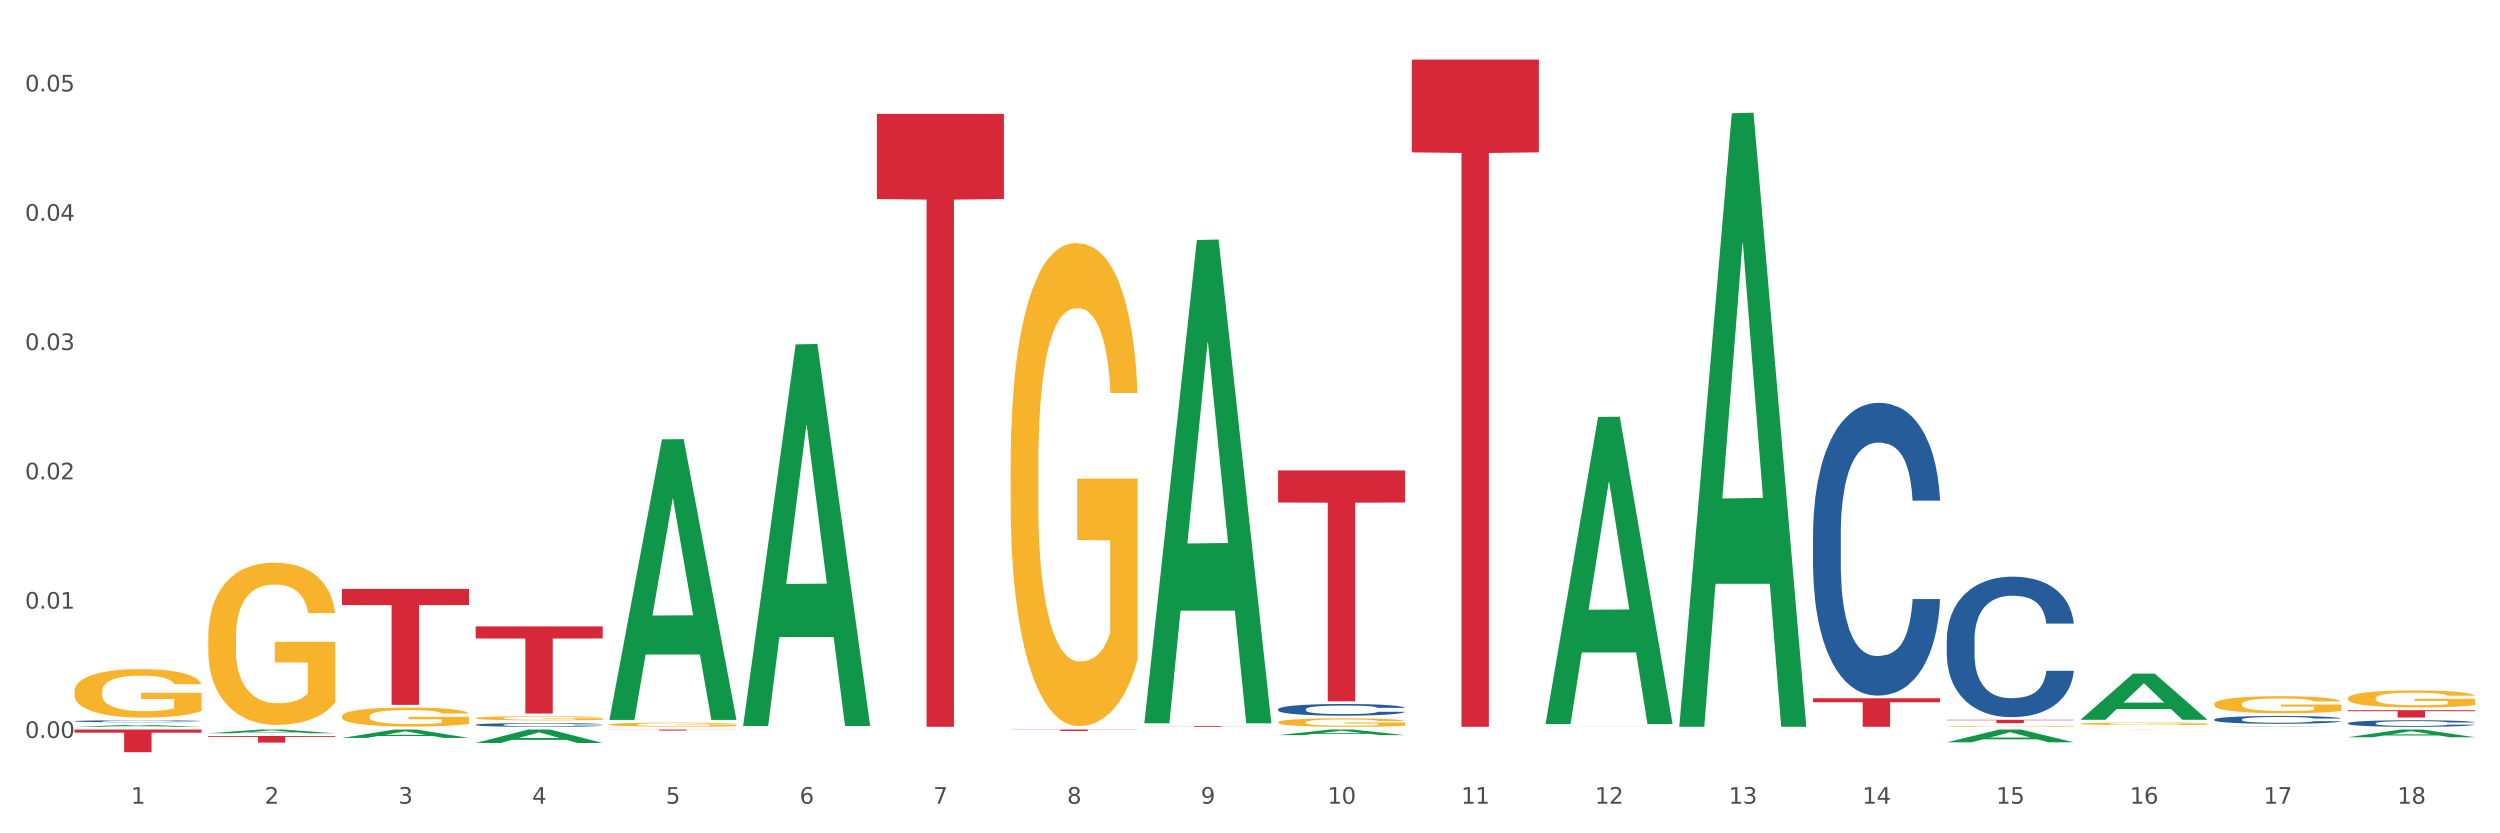 <?xml version="1.0" encoding="utf-8" standalone="no"?>
<!DOCTYPE svg PUBLIC "-//W3C//DTD SVG 1.1//EN"
  "http://www.w3.org/Graphics/SVG/1.1/DTD/svg11.dtd">
<svg xmlns:xlink="http://www.w3.org/1999/xlink" width="1080pt" height="360pt" viewBox="0 0 1080 360" xmlns="http://www.w3.org/2000/svg" version="1.1">
 <rect x="0" y="0" width="1080" height="360" fill="#333333" stroke="none"/>
 <defs>
  <style type="text/css">*{stroke-linejoin: round; stroke-linecap: butt}</style>
 </defs>
 <g id="figure_1">
  <g id="patch_1">
   <path d="M 0 360 
L 1080 360 
L 1080 0 
L 0 0 
z
" style="fill: #ffffff; stroke: #ffffff; stroke-linejoin: miter"/>
  </g>
  <g id="axes_1">
   <g id="matplotlib.axis_1">
    <g id="xtick_1">
     <g id="text_1">
      <!-- 1 -->
      <g style="fill: #4d4d4d" transform="translate(56.563 347.204) scale(0.096 -0.096)">
       <defs>
        <path id="DejaVuSans-31" d="M 794 531 
L 1825 531 
L 1825 4091 
L 703 3866 
L 703 4441 
L 1819 4666 
L 2450 4666 
L 2450 531 
L 3481 531 
L 3481 0 
L 794 0 
L 794 531 
z
" transform="scale(0.016)"/>
       </defs>
       <use xlink:href="#DejaVuSans-31"/>
      </g>
     </g>
    </g>
    <g id="xtick_2">
     <g id="text_2">
      <!-- 2 -->
      <g style="fill: #4d4d4d" transform="translate(114.336 347.204) scale(0.096 -0.096)">
       <defs>
        <path id="DejaVuSans-32" d="M 1228 531 
L 3431 531 
L 3431 0 
L 469 0 
L 469 531 
Q 828 903 1448 1529 
Q 2069 2156 2228 2338 
Q 2531 2678 2651 2914 
Q 2772 3150 2772 3378 
Q 2772 3750 2511 3984 
Q 2250 4219 1831 4219 
Q 1534 4219 1204 4116 
Q 875 4013 500 3803 
L 500 4441 
Q 881 4594 1212 4672 
Q 1544 4750 1819 4750 
Q 2544 4750 2975 4387 
Q 3406 4025 3406 3419 
Q 3406 3131 3298 2873 
Q 3191 2616 2906 2266 
Q 2828 2175 2409 1742 
Q 1991 1309 1228 531 
z
" transform="scale(0.016)"/>
       </defs>
       <use xlink:href="#DejaVuSans-32"/>
      </g>
     </g>
    </g>
    <g id="xtick_3">
     <g id="text_3">
      <!-- 3 -->
      <g style="fill: #4d4d4d" transform="translate(172.109 347.204) scale(0.096 -0.096)">
       <defs>
        <path id="DejaVuSans-33" d="M 2597 2516 
Q 3050 2419 3304 2112 
Q 3559 1806 3559 1356 
Q 3559 666 3084 287 
Q 2609 -91 1734 -91 
Q 1441 -91 1130 -33 
Q 819 25 488 141 
L 488 750 
Q 750 597 1062 519 
Q 1375 441 1716 441 
Q 2309 441 2620 675 
Q 2931 909 2931 1356 
Q 2931 1769 2642 2001 
Q 2353 2234 1838 2234 
L 1294 2234 
L 1294 2753 
L 1863 2753 
Q 2328 2753 2575 2939 
Q 2822 3125 2822 3475 
Q 2822 3834 2567 4026 
Q 2313 4219 1838 4219 
Q 1578 4219 1281 4162 
Q 984 4106 628 3988 
L 628 4550 
Q 988 4650 1302 4700 
Q 1616 4750 1894 4750 
Q 2613 4750 3031 4423 
Q 3450 4097 3450 3541 
Q 3450 3153 3228 2886 
Q 3006 2619 2597 2516 
z
" transform="scale(0.016)"/>
       </defs>
       <use xlink:href="#DejaVuSans-33"/>
      </g>
     </g>
    </g>
    <g id="xtick_4">
     <g id="text_4">
      <!-- 4 -->
      <g style="fill: #4d4d4d" transform="translate(229.882 347.204) scale(0.096 -0.096)">
       <defs>
        <path id="DejaVuSans-34" d="M 2419 4116 
L 825 1625 
L 2419 1625 
L 2419 4116 
z
M 2253 4666 
L 3047 4666 
L 3047 1625 
L 3713 1625 
L 3713 1100 
L 3047 1100 
L 3047 0 
L 2419 0 
L 2419 1100 
L 313 1100 
L 313 1709 
L 2253 4666 
z
" transform="scale(0.016)"/>
       </defs>
       <use xlink:href="#DejaVuSans-34"/>
      </g>
     </g>
    </g>
    <g id="xtick_5">
     <g id="text_5">
      <!-- 5 -->
      <g style="fill: #4d4d4d" transform="translate(287.655 347.204) scale(0.096 -0.096)">
       <defs>
        <path id="DejaVuSans-35" d="M 691 4666 
L 3169 4666 
L 3169 4134 
L 1269 4134 
L 1269 2991 
Q 1406 3038 1543 3061 
Q 1681 3084 1819 3084 
Q 2600 3084 3056 2656 
Q 3513 2228 3513 1497 
Q 3513 744 3044 326 
Q 2575 -91 1722 -91 
Q 1428 -91 1123 -41 
Q 819 9 494 109 
L 494 744 
Q 775 591 1075 516 
Q 1375 441 1709 441 
Q 2250 441 2565 725 
Q 2881 1009 2881 1497 
Q 2881 1984 2565 2268 
Q 2250 2553 1709 2553 
Q 1456 2553 1204 2497 
Q 953 2441 691 2322 
L 691 4666 
z
" transform="scale(0.016)"/>
       </defs>
       <use xlink:href="#DejaVuSans-35"/>
      </g>
     </g>
    </g>
    <g id="xtick_6">
     <g id="text_6">
      <!-- 6 -->
      <g style="fill: #4d4d4d" transform="translate(345.428 347.204) scale(0.096 -0.096)">
       <defs>
        <path id="DejaVuSans-36" d="M 2113 2584 
Q 1688 2584 1439 2293 
Q 1191 2003 1191 1497 
Q 1191 994 1439 701 
Q 1688 409 2113 409 
Q 2538 409 2786 701 
Q 3034 994 3034 1497 
Q 3034 2003 2786 2293 
Q 2538 2584 2113 2584 
z
M 3366 4563 
L 3366 3988 
Q 3128 4100 2886 4159 
Q 2644 4219 2406 4219 
Q 1781 4219 1451 3797 
Q 1122 3375 1075 2522 
Q 1259 2794 1537 2939 
Q 1816 3084 2150 3084 
Q 2853 3084 3261 2657 
Q 3669 2231 3669 1497 
Q 3669 778 3244 343 
Q 2819 -91 2113 -91 
Q 1303 -91 875 529 
Q 447 1150 447 2328 
Q 447 3434 972 4092 
Q 1497 4750 2381 4750 
Q 2619 4750 2861 4703 
Q 3103 4656 3366 4563 
z
" transform="scale(0.016)"/>
       </defs>
       <use xlink:href="#DejaVuSans-36"/>
      </g>
     </g>
    </g>
    <g id="xtick_7">
     <g id="text_7">
      <!-- 7 -->
      <g style="fill: #4d4d4d" transform="translate(403.201 347.204) scale(0.096 -0.096)">
       <defs>
        <path id="DejaVuSans-37" d="M 525 4666 
L 3525 4666 
L 3525 4397 
L 1831 0 
L 1172 0 
L 2766 4134 
L 525 4134 
L 525 4666 
z
" transform="scale(0.016)"/>
       </defs>
       <use xlink:href="#DejaVuSans-37"/>
      </g>
     </g>
    </g>
    <g id="xtick_8">
     <g id="text_8">
      <!-- 8 -->
      <g style="fill: #4d4d4d" transform="translate(460.974 347.204) scale(0.096 -0.096)">
       <defs>
        <path id="DejaVuSans-38" d="M 2034 2216 
Q 1584 2216 1326 1975 
Q 1069 1734 1069 1313 
Q 1069 891 1326 650 
Q 1584 409 2034 409 
Q 2484 409 2743 651 
Q 3003 894 3003 1313 
Q 3003 1734 2745 1975 
Q 2488 2216 2034 2216 
z
M 1403 2484 
Q 997 2584 770 2862 
Q 544 3141 544 3541 
Q 544 4100 942 4425 
Q 1341 4750 2034 4750 
Q 2731 4750 3128 4425 
Q 3525 4100 3525 3541 
Q 3525 3141 3298 2862 
Q 3072 2584 2669 2484 
Q 3125 2378 3379 2068 
Q 3634 1759 3634 1313 
Q 3634 634 3220 271 
Q 2806 -91 2034 -91 
Q 1263 -91 848 271 
Q 434 634 434 1313 
Q 434 1759 690 2068 
Q 947 2378 1403 2484 
z
M 1172 3481 
Q 1172 3119 1398 2916 
Q 1625 2713 2034 2713 
Q 2441 2713 2670 2916 
Q 2900 3119 2900 3481 
Q 2900 3844 2670 4047 
Q 2441 4250 2034 4250 
Q 1625 4250 1398 4047 
Q 1172 3844 1172 3481 
z
" transform="scale(0.016)"/>
       </defs>
       <use xlink:href="#DejaVuSans-38"/>
      </g>
     </g>
    </g>
    <g id="xtick_9">
     <g id="text_9">
      <!-- 9 -->
      <g style="fill: #4d4d4d" transform="translate(518.747 347.204) scale(0.096 -0.096)">
       <defs>
        <path id="DejaVuSans-39" d="M 703 97 
L 703 672 
Q 941 559 1184 500 
Q 1428 441 1663 441 
Q 2288 441 2617 861 
Q 2947 1281 2994 2138 
Q 2813 1869 2534 1725 
Q 2256 1581 1919 1581 
Q 1219 1581 811 2004 
Q 403 2428 403 3163 
Q 403 3881 828 4315 
Q 1253 4750 1959 4750 
Q 2769 4750 3195 4129 
Q 3622 3509 3622 2328 
Q 3622 1225 3098 567 
Q 2575 -91 1691 -91 
Q 1453 -91 1209 -44 
Q 966 3 703 97 
z
M 1959 2075 
Q 2384 2075 2632 2365 
Q 2881 2656 2881 3163 
Q 2881 3666 2632 3958 
Q 2384 4250 1959 4250 
Q 1534 4250 1286 3958 
Q 1038 3666 1038 3163 
Q 1038 2656 1286 2365 
Q 1534 2075 1959 2075 
z
" transform="scale(0.016)"/>
       </defs>
       <use xlink:href="#DejaVuSans-39"/>
      </g>
     </g>
    </g>
    <g id="xtick_10">
     <g id="text_10">
      <!-- 10 -->
      <g style="fill: #4d4d4d" transform="translate(573.466 347.204) scale(0.096 -0.096)">
       <defs>
        <path id="DejaVuSans-30" d="M 2034 4250 
Q 1547 4250 1301 3770 
Q 1056 3291 1056 2328 
Q 1056 1369 1301 889 
Q 1547 409 2034 409 
Q 2525 409 2770 889 
Q 3016 1369 3016 2328 
Q 3016 3291 2770 3770 
Q 2525 4250 2034 4250 
z
M 2034 4750 
Q 2819 4750 3233 4129 
Q 3647 3509 3647 2328 
Q 3647 1150 3233 529 
Q 2819 -91 2034 -91 
Q 1250 -91 836 529 
Q 422 1150 422 2328 
Q 422 3509 836 4129 
Q 1250 4750 2034 4750 
z
" transform="scale(0.016)"/>
       </defs>
       <use xlink:href="#DejaVuSans-31"/>
       <use xlink:href="#DejaVuSans-30" transform="translate(63.623 0)"/>
      </g>
     </g>
    </g>
    <g id="xtick_11">
     <g id="text_11">
      <!-- 11 -->
      <g style="fill: #4d4d4d" transform="translate(631.239 347.204) scale(0.096 -0.096)">
       <use xlink:href="#DejaVuSans-31"/>
       <use xlink:href="#DejaVuSans-31" transform="translate(63.623 0)"/>
      </g>
     </g>
    </g>
    <g id="xtick_12">
     <g id="text_12">
      <!-- 12 -->
      <g style="fill: #4d4d4d" transform="translate(689.012 347.204) scale(0.096 -0.096)">
       <use xlink:href="#DejaVuSans-31"/>
       <use xlink:href="#DejaVuSans-32" transform="translate(63.623 0)"/>
      </g>
     </g>
    </g>
    <g id="xtick_13">
     <g id="text_13">
      <!-- 13 -->
      <g style="fill: #4d4d4d" transform="translate(746.785 347.204) scale(0.096 -0.096)">
       <use xlink:href="#DejaVuSans-31"/>
       <use xlink:href="#DejaVuSans-33" transform="translate(63.623 0)"/>
      </g>
     </g>
    </g>
    <g id="xtick_14">
     <g id="text_14">
      <!-- 14 -->
      <g style="fill: #4d4d4d" transform="translate(804.558 347.204) scale(0.096 -0.096)">
       <use xlink:href="#DejaVuSans-31"/>
       <use xlink:href="#DejaVuSans-34" transform="translate(63.623 0)"/>
      </g>
     </g>
    </g>
    <g id="xtick_15">
     <g id="text_15">
      <!-- 15 -->
      <g style="fill: #4d4d4d" transform="translate(862.331 347.204) scale(0.096 -0.096)">
       <use xlink:href="#DejaVuSans-31"/>
       <use xlink:href="#DejaVuSans-35" transform="translate(63.623 0)"/>
      </g>
     </g>
    </g>
    <g id="xtick_16">
     <g id="text_16">
      <!-- 16 -->
      <g style="fill: #4d4d4d" transform="translate(920.104 347.204) scale(0.096 -0.096)">
       <use xlink:href="#DejaVuSans-31"/>
       <use xlink:href="#DejaVuSans-36" transform="translate(63.623 0)"/>
      </g>
     </g>
    </g>
    <g id="xtick_17">
     <g id="text_17">
      <!-- 17 -->
      <g style="fill: #4d4d4d" transform="translate(977.877 347.204) scale(0.096 -0.096)">
       <use xlink:href="#DejaVuSans-31"/>
       <use xlink:href="#DejaVuSans-37" transform="translate(63.623 0)"/>
      </g>
     </g>
    </g>
    <g id="xtick_18">
     <g id="text_18">
      <!-- 18 -->
      <g style="fill: #4d4d4d" transform="translate(1035.65 347.204) scale(0.096 -0.096)">
       <use xlink:href="#DejaVuSans-31"/>
       <use xlink:href="#DejaVuSans-38" transform="translate(63.623 0)"/>
      </g>
     </g>
    </g>
    <g id="xtick_19"/>
    <g id="xtick_20"/>
    <g id="xtick_21"/>
    <g id="xtick_22"/>
    <g id="xtick_23"/>
    <g id="xtick_24"/>
    <g id="xtick_25"/>
    <g id="xtick_26"/>
    <g id="xtick_27"/>
    <g id="xtick_28"/>
    <g id="xtick_29"/>
    <g id="xtick_30"/>
    <g id="xtick_31"/>
    <g id="xtick_32"/>
    <g id="xtick_33"/>
    <g id="xtick_34"/>
    <g id="xtick_35"/>
   </g>
   <g id="matplotlib.axis_2">
    <g id="ytick_1">
     <g id="text_19">
      <!-- 0.00 -->
      <g style="fill: #4d4d4d" transform="translate(10.8 318.794) scale(0.096 -0.096)">
       <defs>
        <path id="DejaVuSans-2e" d="M 684 794 
L 1344 794 
L 1344 0 
L 684 0 
L 684 794 
z
" transform="scale(0.016)"/>
       </defs>
       <use xlink:href="#DejaVuSans-30"/>
       <use xlink:href="#DejaVuSans-2e" transform="translate(63.623 0)"/>
       <use xlink:href="#DejaVuSans-30" transform="translate(95.41 0)"/>
       <use xlink:href="#DejaVuSans-30" transform="translate(159.033 0)"/>
      </g>
     </g>
    </g>
    <g id="ytick_2">
     <g id="text_20">
      <!-- 0.01 -->
      <g style="fill: #4d4d4d" transform="translate(10.8 262.935) scale(0.096 -0.096)">
       <use xlink:href="#DejaVuSans-30"/>
       <use xlink:href="#DejaVuSans-2e" transform="translate(63.623 0)"/>
       <use xlink:href="#DejaVuSans-30" transform="translate(95.41 0)"/>
       <use xlink:href="#DejaVuSans-31" transform="translate(159.033 0)"/>
      </g>
     </g>
    </g>
    <g id="ytick_3">
     <g id="text_21">
      <!-- 0.02 -->
      <g style="fill: #4d4d4d" transform="translate(10.8 207.077) scale(0.096 -0.096)">
       <use xlink:href="#DejaVuSans-30"/>
       <use xlink:href="#DejaVuSans-2e" transform="translate(63.623 0)"/>
       <use xlink:href="#DejaVuSans-30" transform="translate(95.41 0)"/>
       <use xlink:href="#DejaVuSans-32" transform="translate(159.033 0)"/>
      </g>
     </g>
    </g>
    <g id="ytick_4">
     <g id="text_22">
      <!-- 0.03 -->
      <g style="fill: #4d4d4d" transform="translate(10.8 151.218) scale(0.096 -0.096)">
       <use xlink:href="#DejaVuSans-30"/>
       <use xlink:href="#DejaVuSans-2e" transform="translate(63.623 0)"/>
       <use xlink:href="#DejaVuSans-30" transform="translate(95.41 0)"/>
       <use xlink:href="#DejaVuSans-33" transform="translate(159.033 0)"/>
      </g>
     </g>
    </g>
    <g id="ytick_5">
     <g id="text_23">
      <!-- 0.04 -->
      <g style="fill: #4d4d4d" transform="translate(10.8 95.359) scale(0.096 -0.096)">
       <use xlink:href="#DejaVuSans-30"/>
       <use xlink:href="#DejaVuSans-2e" transform="translate(63.623 0)"/>
       <use xlink:href="#DejaVuSans-30" transform="translate(95.41 0)"/>
       <use xlink:href="#DejaVuSans-34" transform="translate(159.033 0)"/>
      </g>
     </g>
    </g>
    <g id="ytick_6">
     <g id="text_24">
      <!-- 0.05 -->
      <g style="fill: #4d4d4d" transform="translate(10.8 39.5) scale(0.096 -0.096)">
       <use xlink:href="#DejaVuSans-30"/>
       <use xlink:href="#DejaVuSans-2e" transform="translate(63.623 0)"/>
       <use xlink:href="#DejaVuSans-30" transform="translate(95.41 0)"/>
       <use xlink:href="#DejaVuSans-35" transform="translate(159.033 0)"/>
      </g>
     </g>
    </g>
    <g id="ytick_7"/>
    <g id="ytick_8"/>
    <g id="ytick_9"/>
    <g id="ytick_10"/>
    <g id="ytick_11"/>
   </g>
   <g id="PolyCollection_1">
    <path d="M 32.175 313.988 
L 32.232 313.987 
L 54.864 313.171 
L 64.257 313.171 
L 87.059 313.989 
L 76.196 313.989 
L 71.273 313.799 
L 47.905 313.799 
L 47.735 313.802 
L 42.982 313.989 
L 32.175 313.989 
L 32.175 313.988 
L 50.847 313.685 
L 68.331 313.684 
L 59.674 313.345 
L 59.561 313.344 
L 59.447 313.346 
L 50.79 313.684 
L 50.847 313.685 
L 32.175 313.988 
z
" clip-path="url(#p10d1d27f76)" style="fill: #109648"/>
    <path d="M 89.948 316.78 
L 90.005 316.779 
L 112.637 315.149 
L 122.03 315.147 
L 144.832 316.783 
L 133.969 316.783 
L 129.046 316.402 
L 105.678 316.402 
L 105.508 316.408 
L 100.755 316.783 
L 89.948 316.783 
L 89.948 316.78 
L 108.62 316.175 
L 126.104 316.173 
L 117.447 315.496 
L 117.334 315.493 
L 117.22 315.497 
L 108.563 316.173 
L 108.62 316.175 
L 89.948 316.78 
z
" clip-path="url(#p10d1d27f76)" style="fill: #109648"/>
    <path d="M 147.721 318.787 
L 147.778 318.784 
L 170.41 315.15 
L 179.803 315.147 
L 202.605 318.794 
L 191.742 318.794 
L 186.819 317.945 
L 163.451 317.945 
L 163.281 317.958 
L 158.528 318.794 
L 147.721 318.794 
L 147.721 318.787 
L 166.393 317.438 
L 183.877 317.434 
L 175.22 315.924 
L 175.107 315.917 
L 174.993 315.928 
L 166.336 317.434 
L 166.393 317.438 
L 147.721 318.787 
z
" clip-path="url(#p10d1d27f76)" style="fill: #109648"/>
    <path d="M 205.494 320.968 
L 205.551 320.963 
L 228.183 315.152 
L 237.576 315.147 
L 260.378 320.979 
L 249.515 320.979 
L 244.592 319.621 
L 221.224 319.621 
L 221.054 319.643 
L 216.301 320.979 
L 205.494 320.979 
L 205.494 320.968 
L 224.166 318.811 
L 241.65 318.805 
L 232.993 316.39 
L 232.88 316.379 
L 232.766 316.396 
L 224.109 318.805 
L 224.166 318.811 
L 205.494 320.968 
z
" clip-path="url(#p10d1d27f76)" style="fill: #109648"/>
    <path d="M 263.267 310.797 
L 263.324 310.683 
L 285.956 189.802 
L 295.349 189.688 
L 318.151 311.025 
L 307.288 311.025 
L 302.365 282.77 
L 278.997 282.77 
L 278.827 283.225 
L 274.074 311.025 
L 263.267 311.025 
L 263.267 310.797 
L 281.939 265.908 
L 299.423 265.794 
L 290.766 215.55 
L 290.653 215.322 
L 290.539 215.664 
L 281.882 265.794 
L 281.939 265.908 
L 263.267 310.797 
z
" clip-path="url(#p10d1d27f76)" style="fill: #109648"/>
    <path d="M 321.04 313.332 
L 321.096 313.177 
L 343.729 148.758 
L 353.122 148.603 
L 375.924 313.642 
L 365.061 313.642 
L 360.138 275.21 
L 336.77 275.21 
L 336.6 275.83 
L 331.847 313.642 
L 321.04 313.642 
L 321.04 313.332 
L 339.712 252.276 
L 357.196 252.121 
L 348.539 183.781 
L 348.425 183.471 
L 348.312 183.936 
L 339.655 252.121 
L 339.712 252.276 
L 321.04 313.332 
z
" clip-path="url(#p10d1d27f76)" style="fill: #109648"/>
    <path d="M 1014.316 306.796 
L 1069.2 306.796 
L 1069.2 307.239 
L 1047.61 307.242 
L 1047.61 309.98 
L 1035.775 309.98 
L 1035.775 307.242 
L 1014.316 307.239 
L 1014.316 306.799 
L 1014.316 306.796 
z
" clip-path="url(#p10d1d27f76)" style="fill: #d62839"/>
    <path d="M 898.77 315.147 
L 953.654 315.147 
L 953.654 315.152 
L 932.064 315.152 
L 932.064 315.186 
L 920.229 315.186 
L 920.229 315.152 
L 898.77 315.152 
L 898.77 315.147 
L 898.77 315.147 
z
" clip-path="url(#p10d1d27f76)" style="fill: #d62839"/>
    <path d="M 840.997 310.962 
L 895.881 310.962 
L 895.881 311.165 
L 874.291 311.166 
L 874.291 312.42 
L 862.456 312.42 
L 862.456 311.166 
L 840.997 311.165 
L 840.997 310.963 
L 840.997 310.962 
z
" clip-path="url(#p10d1d27f76)" style="fill: #d62839"/>
    <path d="M 32.175 311.549 
L 32.24 311.548 
L 32.24 311.527 
L 32.434 311.497 
L 33.148 311.443 
L 34.056 311.403 
L 35.613 311.355 
L 36.457 311.335 
L 37.56 311.313 
L 39.83 311.276 
L 42.425 311.246 
L 44.242 311.229 
L 45.604 311.218 
L 48.653 311.199 
L 50.405 311.19 
L 52.221 311.183 
L 53.778 311.179 
L 56.373 311.173 
L 58.449 311.171 
L 60.85 311.17 
L 62.861 311.171 
L 65.521 311.174 
L 69.413 311.183 
L 70.905 311.189 
L 72.917 311.198 
L 74.993 311.21 
L 76.679 311.223 
L 78.626 311.24 
L 80.637 311.263 
L 82.583 311.293 
L 83.945 311.32 
L 85.048 311.348 
L 86.021 311.383 
L 86.735 311.42 
L 87.059 311.452 
L 75.187 311.452 
L 74.863 311.423 
L 74.214 311.393 
L 73.565 311.372 
L 72.852 311.355 
L 71.749 311.336 
L 70.776 311.323 
L 69.154 311.309 
L 67.662 311.299 
L 66.429 311.294 
L 64.937 311.289 
L 61.758 311.285 
L 59.487 311.285 
L 58.06 311.286 
L 56.309 311.29 
L 54.816 311.296 
L 53.065 311.305 
L 51.702 311.315 
L 50.34 311.328 
L 49.562 311.337 
L 48.394 311.354 
L 47.615 311.368 
L 46.577 311.392 
L 45.993 311.409 
L 44.955 311.453 
L 44.501 311.485 
L 44.307 311.507 
L 44.177 311.532 
L 44.177 311.652 
L 44.566 311.706 
L 44.891 311.729 
L 45.41 311.755 
L 46.383 311.789 
L 47.81 311.822 
L 49.302 311.846 
L 50.535 311.861 
L 51.702 311.871 
L 52.87 311.88 
L 54.297 311.888 
L 55.465 311.892 
L 57.217 311.897 
L 59.293 311.899 
L 60.915 311.899 
L 64.223 311.895 
L 65.715 311.891 
L 67.143 311.886 
L 68.7 311.878 
L 69.932 311.868 
L 70.646 311.861 
L 71.814 311.847 
L 72.722 311.831 
L 73.5 311.814 
L 74.019 311.798 
L 74.603 311.775 
L 75.057 311.749 
L 75.187 311.735 
L 87.059 311.735 
L 86.8 311.763 
L 86.346 311.79 
L 85.437 311.826 
L 84.724 311.847 
L 83.621 311.872 
L 82.453 311.894 
L 80.831 311.918 
L 79.339 311.935 
L 77.782 311.951 
L 76.095 311.965 
L 73.046 311.984 
L 71.943 311.989 
L 69.608 311.998 
L 67.791 312.004 
L 65.132 312.009 
L 62.407 312.012 
L 59.552 312.013 
L 57.022 312.011 
L 54.233 312.007 
L 52.481 312.002 
L 50.535 311.995 
L 48.264 311.985 
L 46.123 311.971 
L 44.112 311.956 
L 42.231 311.938 
L 40.479 311.918 
L 38.208 311.885 
L 36.522 311.853 
L 35.289 311.823 
L 34.446 311.797 
L 33.602 311.765 
L 33.148 311.743 
L 32.434 311.689 
L 32.175 311.639 
L 32.175 311.549 
z
" clip-path="url(#p10d1d27f76)" style="fill: #255c99"/>
    <path d="M 205.494 313.093 
L 205.559 313.092 
L 205.559 313.05 
L 205.753 312.994 
L 206.467 312.889 
L 207.375 312.811 
L 208.932 312.719 
L 209.776 312.68 
L 210.879 312.637 
L 213.149 312.567 
L 215.744 312.507 
L 217.561 312.475 
L 218.923 312.454 
L 221.972 312.417 
L 223.724 312.4 
L 225.54 312.387 
L 227.097 312.378 
L 229.692 312.368 
L 231.768 312.363 
L 234.169 312.362 
L 236.18 312.363 
L 238.84 312.369 
L 242.732 312.387 
L 244.224 312.397 
L 246.236 312.415 
L 248.312 312.439 
L 249.998 312.463 
L 251.945 312.497 
L 253.956 312.542 
L 255.902 312.598 
L 257.264 312.65 
L 258.367 312.705 
L 259.34 312.772 
L 260.054 312.845 
L 260.378 312.906 
L 248.506 312.906 
L 248.182 312.851 
L 247.533 312.791 
L 246.884 312.751 
L 246.171 312.719 
L 245.068 312.681 
L 244.095 312.658 
L 242.473 312.629 
L 240.981 312.611 
L 239.748 312.601 
L 238.256 312.592 
L 235.077 312.583 
L 232.806 312.583 
L 231.379 312.586 
L 229.627 312.594 
L 228.135 312.604 
L 226.384 312.622 
L 225.021 312.641 
L 223.659 312.666 
L 222.88 312.684 
L 221.713 312.717 
L 220.934 312.744 
L 219.896 312.79 
L 219.312 312.823 
L 218.274 312.907 
L 217.82 312.97 
L 217.626 313.013 
L 217.496 313.06 
L 217.496 313.292 
L 217.885 313.396 
L 218.209 313.441 
L 218.728 313.491 
L 219.702 313.557 
L 221.129 313.621 
L 222.621 313.667 
L 223.854 313.695 
L 225.021 313.716 
L 226.189 313.732 
L 227.616 313.747 
L 228.784 313.756 
L 230.536 313.765 
L 232.612 313.769 
L 234.234 313.769 
L 237.542 313.762 
L 239.034 313.755 
L 240.462 313.744 
L 242.019 313.728 
L 243.251 313.71 
L 243.965 313.697 
L 245.133 313.668 
L 246.041 313.639 
L 246.819 313.604 
L 247.338 313.575 
L 247.922 313.53 
L 248.376 313.48 
L 248.506 313.453 
L 260.378 313.453 
L 260.119 313.506 
L 259.665 313.558 
L 258.756 313.628 
L 258.043 313.668 
L 256.94 313.717 
L 255.772 313.759 
L 254.15 313.805 
L 252.658 313.839 
L 251.101 313.869 
L 249.414 313.896 
L 246.365 313.933 
L 245.262 313.943 
L 242.927 313.961 
L 241.11 313.972 
L 238.45 313.982 
L 235.726 313.988 
L 232.871 313.989 
L 230.341 313.986 
L 227.551 313.978 
L 225.8 313.969 
L 223.854 313.955 
L 221.583 313.934 
L 219.442 313.909 
L 217.431 313.879 
L 215.55 313.845 
L 213.798 313.807 
L 211.527 313.743 
L 209.841 313.68 
L 208.608 313.622 
L 207.765 313.573 
L 206.921 313.511 
L 206.467 313.468 
L 205.753 313.364 
L 205.494 313.267 
L 205.494 313.093 
z
" clip-path="url(#p10d1d27f76)" style="fill: #255c99"/>
    <path d="M 552.132 306.388 
L 552.197 306.384 
L 552.197 306.255 
L 552.391 306.08 
L 553.105 305.757 
L 554.013 305.513 
L 555.57 305.228 
L 556.414 305.108 
L 557.516 304.974 
L 559.787 304.758 
L 562.382 304.574 
L 564.199 304.472 
L 565.561 304.408 
L 568.61 304.293 
L 570.362 304.242 
L 572.178 304.201 
L 573.735 304.173 
L 576.33 304.141 
L 578.406 304.127 
L 580.807 304.122 
L 582.818 304.127 
L 585.478 304.146 
L 589.37 304.201 
L 590.862 304.233 
L 592.873 304.288 
L 594.949 304.362 
L 596.636 304.436 
L 598.582 304.542 
L 600.594 304.68 
L 602.54 304.855 
L 603.902 305.016 
L 605.005 305.186 
L 605.978 305.393 
L 606.692 305.619 
L 607.016 305.808 
L 595.144 305.808 
L 594.82 305.638 
L 594.171 305.453 
L 593.522 305.329 
L 592.809 305.228 
L 591.706 305.113 
L 590.733 305.039 
L 589.111 304.951 
L 587.619 304.896 
L 586.386 304.864 
L 584.894 304.836 
L 581.715 304.809 
L 579.444 304.809 
L 578.017 304.818 
L 576.265 304.841 
L 574.773 304.873 
L 573.022 304.928 
L 571.659 304.988 
L 570.297 305.067 
L 569.518 305.122 
L 568.351 305.223 
L 567.572 305.306 
L 566.534 305.449 
L 565.95 305.55 
L 564.912 305.813 
L 564.458 306.006 
L 564.263 306.14 
L 564.134 306.287 
L 564.134 307.005 
L 564.523 307.328 
L 564.847 307.466 
L 565.366 307.622 
L 566.339 307.825 
L 567.767 308.023 
L 569.259 308.166 
L 570.491 308.253 
L 571.659 308.318 
L 572.827 308.368 
L 574.254 308.414 
L 575.422 308.442 
L 577.174 308.47 
L 579.25 308.483 
L 580.871 308.483 
L 584.18 308.46 
L 585.672 308.437 
L 587.1 308.405 
L 588.657 308.355 
L 589.889 308.299 
L 590.603 308.258 
L 591.771 308.17 
L 592.679 308.078 
L 593.457 307.972 
L 593.976 307.88 
L 594.56 307.742 
L 595.014 307.585 
L 595.144 307.503 
L 607.016 307.503 
L 606.757 307.668 
L 606.303 307.83 
L 605.394 308.046 
L 604.681 308.17 
L 603.578 308.322 
L 602.41 308.451 
L 600.788 308.594 
L 599.296 308.7 
L 597.739 308.792 
L 596.052 308.875 
L 593.003 308.99 
L 591.9 309.022 
L 589.565 309.078 
L 587.748 309.11 
L 585.088 309.142 
L 582.364 309.16 
L 579.509 309.165 
L 576.979 309.156 
L 574.189 309.128 
L 572.438 309.101 
L 570.491 309.059 
L 568.221 308.995 
L 566.08 308.916 
L 564.069 308.824 
L 562.187 308.718 
L 560.436 308.599 
L 558.165 308.401 
L 556.478 308.207 
L 555.246 308.028 
L 554.402 307.876 
L 553.559 307.682 
L 553.105 307.549 
L 552.391 307.226 
L 552.132 306.927 
L 552.132 306.388 
z
" clip-path="url(#p10d1d27f76)" style="fill: #255c99"/>
    <path d="M 667.678 313.958 
L 667.743 313.957 
L 667.743 313.956 
L 667.937 313.954 
L 668.651 313.95 
L 669.559 313.947 
L 671.116 313.944 
L 671.96 313.943 
L 673.062 313.941 
L 675.333 313.939 
L 677.928 313.937 
L 679.745 313.936 
L 681.107 313.935 
L 684.156 313.933 
L 685.908 313.933 
L 687.724 313.932 
L 689.281 313.932 
L 691.876 313.932 
L 693.952 313.932 
L 696.353 313.932 
L 698.364 313.932 
L 701.024 313.932 
L 704.916 313.932 
L 706.408 313.933 
L 708.419 313.933 
L 710.495 313.934 
L 712.182 313.935 
L 714.128 313.936 
L 716.139 313.938 
L 718.086 313.94 
L 719.448 313.942 
L 720.551 313.944 
L 721.524 313.946 
L 722.238 313.949 
L 722.562 313.951 
L 710.69 313.951 
L 710.366 313.949 
L 709.717 313.947 
L 709.068 313.945 
L 708.354 313.944 
L 707.252 313.943 
L 706.278 313.942 
L 704.657 313.941 
L 703.164 313.94 
L 701.932 313.94 
L 700.44 313.94 
L 697.261 313.939 
L 694.99 313.939 
L 693.563 313.94 
L 691.811 313.94 
L 690.319 313.94 
L 688.568 313.941 
L 687.205 313.941 
L 685.843 313.942 
L 685.064 313.943 
L 683.897 313.944 
L 683.118 313.945 
L 682.08 313.947 
L 681.496 313.948 
L 680.458 313.951 
L 680.004 313.953 
L 679.809 313.955 
L 679.68 313.956 
L 679.68 313.965 
L 680.069 313.968 
L 680.393 313.97 
L 680.912 313.972 
L 681.885 313.974 
L 683.313 313.976 
L 684.805 313.978 
L 686.037 313.979 
L 687.205 313.98 
L 688.373 313.98 
L 689.8 313.981 
L 690.968 313.981 
L 692.72 313.981 
L 694.796 313.982 
L 696.417 313.982 
L 699.726 313.981 
L 701.218 313.981 
L 702.645 313.981 
L 704.202 313.98 
L 705.435 313.979 
L 706.149 313.979 
L 707.316 313.978 
L 708.225 313.977 
L 709.003 313.976 
L 709.522 313.975 
L 710.106 313.973 
L 710.56 313.971 
L 710.69 313.97 
L 722.562 313.97 
L 722.303 313.972 
L 721.848 313.974 
L 720.94 313.977 
L 720.227 313.978 
L 719.124 313.98 
L 717.956 313.981 
L 716.334 313.983 
L 714.842 313.984 
L 713.285 313.985 
L 711.598 313.986 
L 708.549 313.987 
L 707.446 313.988 
L 705.111 313.988 
L 703.294 313.989 
L 700.634 313.989 
L 697.91 313.989 
L 695.055 313.989 
L 692.525 313.989 
L 689.735 313.989 
L 687.984 313.989 
L 686.037 313.988 
L 683.767 313.987 
L 681.626 313.987 
L 679.615 313.986 
L 677.733 313.984 
L 675.982 313.983 
L 673.711 313.981 
L 672.024 313.978 
L 670.792 313.976 
L 669.948 313.975 
L 669.105 313.972 
L 668.651 313.971 
L 667.937 313.967 
L 667.678 313.964 
L 667.678 313.958 
z
" clip-path="url(#p10d1d27f76)" style="fill: #255c99"/>
    <path d="M 783.224 230.851 
L 783.289 230.735 
L 783.289 227.501 
L 783.483 223.111 
L 784.197 215.025 
L 785.105 208.903 
L 786.662 201.741 
L 787.506 198.737 
L 788.608 195.387 
L 790.879 189.958 
L 793.474 185.337 
L 795.291 182.796 
L 796.653 181.179 
L 799.702 178.291 
L 801.454 177.02 
L 803.27 175.98 
L 804.827 175.287 
L 807.422 174.479 
L 809.498 174.132 
L 811.899 174.017 
L 813.91 174.132 
L 816.57 174.594 
L 820.462 175.98 
L 821.954 176.789 
L 823.965 178.175 
L 826.041 180.023 
L 827.728 181.872 
L 829.674 184.529 
L 831.685 187.994 
L 833.632 192.384 
L 834.994 196.427 
L 836.097 200.701 
L 837.07 205.899 
L 837.784 211.559 
L 838.108 216.296 
L 826.236 216.296 
L 825.912 212.022 
L 825.263 207.401 
L 824.614 204.282 
L 823.9 201.741 
L 822.798 198.853 
L 821.824 197.004 
L 820.203 194.81 
L 818.71 193.423 
L 817.478 192.615 
L 815.986 191.922 
L 812.807 191.229 
L 810.536 191.229 
L 809.109 191.46 
L 807.357 192.037 
L 805.865 192.846 
L 804.114 194.232 
L 802.751 195.734 
L 801.389 197.697 
L 800.61 199.084 
L 799.443 201.625 
L 798.664 203.704 
L 797.626 207.285 
L 797.042 209.827 
L 796.004 216.411 
L 795.55 221.263 
L 795.355 224.613 
L 795.226 228.309 
L 795.226 246.33 
L 795.615 254.416 
L 795.939 257.882 
L 796.458 261.809 
L 797.431 266.892 
L 798.859 271.859 
L 800.351 275.44 
L 801.583 277.635 
L 802.751 279.252 
L 803.919 280.523 
L 805.346 281.678 
L 806.514 282.371 
L 808.266 283.064 
L 810.342 283.411 
L 811.963 283.411 
L 815.272 282.833 
L 816.764 282.256 
L 818.191 281.447 
L 819.748 280.176 
L 820.981 278.79 
L 821.695 277.751 
L 822.862 275.556 
L 823.771 273.245 
L 824.549 270.589 
L 825.068 268.278 
L 825.652 264.813 
L 826.106 260.885 
L 826.236 258.806 
L 838.108 258.806 
L 837.849 262.964 
L 837.394 267.008 
L 836.486 272.437 
L 835.773 275.556 
L 834.67 279.368 
L 833.502 282.602 
L 831.88 286.183 
L 830.388 288.84 
L 828.831 291.151 
L 827.144 293.23 
L 824.095 296.118 
L 822.992 296.926 
L 820.657 298.313 
L 818.84 299.121 
L 816.18 299.93 
L 813.456 300.392 
L 810.601 300.507 
L 808.071 300.276 
L 805.281 299.583 
L 803.53 298.89 
L 801.583 297.851 
L 799.313 296.233 
L 797.172 294.269 
L 795.161 291.959 
L 793.279 289.302 
L 791.528 286.299 
L 789.257 281.332 
L 787.57 276.48 
L 786.338 271.975 
L 785.494 268.163 
L 784.651 263.311 
L 784.197 259.961 
L 783.483 251.875 
L 783.224 244.366 
L 783.224 230.851 
z
" clip-path="url(#p10d1d27f76)" style="fill: #255c99"/>
    <path d="M 783.224 301.665 
L 838.108 301.665 
L 838.108 303.378 
L 816.519 303.389 
L 816.519 313.989 
L 804.683 313.989 
L 804.683 303.389 
L 783.224 303.378 
L 783.224 301.677 
L 783.224 301.665 
z
" clip-path="url(#p10d1d27f76)" style="fill: #d62839"/>
    <path d="M 609.905 25.759 
L 664.789 25.759 
L 664.789 65.814 
L 643.2 66.085 
L 643.2 313.989 
L 631.364 313.989 
L 631.364 66.085 
L 609.905 65.814 
L 609.905 26.03 
L 609.905 25.759 
z
" clip-path="url(#p10d1d27f76)" style="fill: #d62839"/>
    <path d="M 840.997 276.387 
L 841.062 276.332 
L 841.062 274.78 
L 841.256 272.674 
L 841.97 268.795 
L 842.878 265.858 
L 844.435 262.422 
L 845.278 260.981 
L 846.381 259.374 
L 848.652 256.769 
L 851.247 254.552 
L 853.063 253.333 
L 854.426 252.557 
L 857.475 251.172 
L 859.227 250.562 
L 861.043 250.063 
L 862.6 249.731 
L 865.195 249.343 
L 867.271 249.177 
L 869.672 249.121 
L 871.683 249.177 
L 874.343 249.398 
L 878.235 250.063 
L 879.727 250.451 
L 881.738 251.116 
L 883.814 252.003 
L 885.501 252.89 
L 887.447 254.164 
L 889.458 255.827 
L 891.405 257.933 
L 892.767 259.872 
L 893.87 261.923 
L 894.843 264.417 
L 895.557 267.132 
L 895.881 269.404 
L 884.009 269.404 
L 883.685 267.354 
L 883.036 265.137 
L 882.387 263.641 
L 881.673 262.422 
L 880.571 261.036 
L 879.597 260.149 
L 877.976 259.096 
L 876.483 258.431 
L 875.251 258.044 
L 873.759 257.711 
L 870.58 257.378 
L 868.309 257.378 
L 866.882 257.489 
L 865.13 257.766 
L 863.638 258.154 
L 861.887 258.819 
L 860.524 259.54 
L 859.162 260.482 
L 858.383 261.147 
L 857.216 262.366 
L 856.437 263.364 
L 855.399 265.082 
L 854.815 266.301 
L 853.777 269.46 
L 853.323 271.787 
L 853.128 273.394 
L 852.999 275.168 
L 852.999 283.813 
L 853.388 287.692 
L 853.712 289.355 
L 854.231 291.239 
L 855.204 293.678 
L 856.632 296.061 
L 858.124 297.779 
L 859.356 298.832 
L 860.524 299.608 
L 861.692 300.217 
L 863.119 300.771 
L 864.287 301.104 
L 866.039 301.436 
L 868.115 301.603 
L 869.736 301.603 
L 873.045 301.325 
L 874.537 301.048 
L 875.964 300.66 
L 877.521 300.051 
L 878.754 299.386 
L 879.468 298.887 
L 880.635 297.834 
L 881.544 296.726 
L 882.322 295.451 
L 882.841 294.343 
L 883.425 292.68 
L 883.879 290.796 
L 884.009 289.798 
L 895.881 289.798 
L 895.622 291.793 
L 895.167 293.733 
L 894.259 296.338 
L 893.546 297.834 
L 892.443 299.663 
L 891.275 301.215 
L 889.653 302.933 
L 888.161 304.207 
L 886.604 305.316 
L 884.917 306.313 
L 881.868 307.699 
L 880.765 308.087 
L 878.43 308.752 
L 876.613 309.14 
L 873.953 309.527 
L 871.229 309.749 
L 868.374 309.805 
L 865.844 309.694 
L 863.054 309.361 
L 861.303 309.029 
L 859.356 308.53 
L 857.086 307.754 
L 854.945 306.812 
L 852.934 305.704 
L 851.052 304.429 
L 849.301 302.988 
L 847.03 300.605 
L 845.343 298.277 
L 844.111 296.116 
L 843.267 294.287 
L 842.424 291.96 
L 841.97 290.353 
L 841.256 286.473 
L 840.997 282.871 
L 840.997 276.387 
z
" clip-path="url(#p10d1d27f76)" style="fill: #255c99"/>
    <path d="M 956.543 310.809 
L 956.608 310.806 
L 956.608 310.719 
L 956.802 310.602 
L 957.516 310.385 
L 958.424 310.221 
L 959.981 310.03 
L 960.824 309.949 
L 961.927 309.86 
L 964.198 309.714 
L 966.793 309.591 
L 968.609 309.523 
L 969.972 309.479 
L 973.021 309.402 
L 974.773 309.368 
L 976.589 309.34 
L 978.146 309.322 
L 980.741 309.3 
L 982.817 309.291 
L 985.217 309.288 
L 987.229 309.291 
L 989.888 309.303 
L 993.781 309.34 
L 995.273 309.362 
L 997.284 309.399 
L 999.36 309.448 
L 1001.047 309.498 
L 1002.993 309.569 
L 1005.004 309.662 
L 1006.951 309.779 
L 1008.313 309.888 
L 1009.416 310.002 
L 1010.389 310.141 
L 1011.103 310.293 
L 1011.427 310.419 
L 999.555 310.419 
L 999.231 310.305 
L 998.582 310.181 
L 997.933 310.098 
L 997.219 310.03 
L 996.116 309.952 
L 995.143 309.903 
L 993.521 309.844 
L 992.029 309.807 
L 990.797 309.785 
L 989.305 309.767 
L 986.126 309.748 
L 983.855 309.748 
L 982.428 309.755 
L 980.676 309.77 
L 979.184 309.792 
L 977.432 309.829 
L 976.07 309.869 
L 974.708 309.922 
L 973.929 309.959 
L 972.761 310.027 
L 971.983 310.082 
L 970.945 310.178 
L 970.361 310.246 
L 969.323 310.422 
L 968.869 310.552 
L 968.674 310.642 
L 968.545 310.741 
L 968.545 311.223 
L 968.934 311.44 
L 969.258 311.533 
L 969.777 311.638 
L 970.75 311.774 
L 972.178 311.907 
L 973.67 312.003 
L 974.902 312.061 
L 976.07 312.105 
L 977.238 312.139 
L 978.665 312.17 
L 979.833 312.188 
L 981.584 312.207 
L 983.66 312.216 
L 985.282 312.216 
L 988.591 312.2 
L 990.083 312.185 
L 991.51 312.163 
L 993.067 312.129 
L 994.3 312.092 
L 995.014 312.064 
L 996.181 312.006 
L 997.09 311.944 
L 997.868 311.873 
L 998.387 311.811 
L 998.971 311.718 
L 999.425 311.613 
L 999.555 311.557 
L 1011.427 311.557 
L 1011.168 311.669 
L 1010.713 311.777 
L 1009.805 311.922 
L 1009.092 312.006 
L 1007.989 312.108 
L 1006.821 312.194 
L 1005.199 312.29 
L 1003.707 312.361 
L 1002.15 312.423 
L 1000.463 312.479 
L 997.414 312.556 
L 996.311 312.578 
L 993.976 312.615 
L 992.159 312.636 
L 989.499 312.658 
L 986.774 312.67 
L 983.92 312.674 
L 981.39 312.667 
L 978.6 312.649 
L 976.849 312.63 
L 974.902 312.602 
L 972.632 312.559 
L 970.491 312.507 
L 968.48 312.445 
L 966.598 312.374 
L 964.847 312.293 
L 962.576 312.16 
L 960.889 312.03 
L 959.657 311.91 
L 958.813 311.808 
L 957.97 311.678 
L 957.516 311.588 
L 956.802 311.372 
L 956.543 311.171 
L 956.543 310.809 
z
" clip-path="url(#p10d1d27f76)" style="fill: #255c99"/>
    <path d="M 263.267 312.988 
L 263.332 312.987 
L 263.332 312.929 
L 263.461 312.88 
L 264.109 312.761 
L 265.081 312.662 
L 265.794 312.609 
L 266.507 312.566 
L 267.349 312.523 
L 268.386 312.479 
L 270.265 312.413 
L 271.432 312.38 
L 272.857 312.345 
L 275.449 312.294 
L 277.328 312.265 
L 279.272 312.241 
L 282.447 312.212 
L 284.521 312.2 
L 286.724 312.19 
L 289.381 312.184 
L 291.389 312.182 
L 295.796 312.187 
L 299.554 312.201 
L 301.368 312.212 
L 303.701 312.232 
L 304.932 312.244 
L 306.941 312.27 
L 309.015 312.303 
L 310.44 312.332 
L 312.579 312.386 
L 314.199 312.44 
L 315.689 312.507 
L 316.466 312.553 
L 317.05 312.596 
L 317.568 312.646 
L 318.086 312.724 
L 306.423 312.724 
L 305.969 312.668 
L 305.256 312.616 
L 304.22 312.565 
L 303.312 312.533 
L 301.757 312.493 
L 300.332 312.467 
L 298.841 312.448 
L 297.027 312.432 
L 295.601 312.424 
L 293.593 312.418 
L 289.64 312.42 
L 286.983 312.432 
L 285.169 312.448 
L 284.002 312.463 
L 282.966 312.479 
L 281.799 312.501 
L 280.439 312.534 
L 279.467 312.565 
L 278.495 312.603 
L 277.717 312.641 
L 277.004 312.686 
L 276.421 312.733 
L 275.967 312.783 
L 275.579 312.843 
L 275.255 312.944 
L 275.255 313.162 
L 275.384 313.212 
L 275.708 313.277 
L 276.097 313.326 
L 276.745 313.385 
L 277.328 313.425 
L 278.43 313.482 
L 279.661 313.53 
L 280.633 313.56 
L 281.605 313.586 
L 283.29 313.621 
L 285.169 313.65 
L 286.789 313.667 
L 288.992 313.683 
L 290.482 313.69 
L 291.778 313.693 
L 294.953 313.693 
L 297.221 313.688 
L 299.748 313.677 
L 301.692 313.662 
L 303.312 313.645 
L 305.127 313.616 
L 306.293 313.589 
L 306.293 313.256 
L 292.037 313.255 
L 292.037 313.033 
L 318.151 313.033 
L 318.151 313.683 
L 317.05 313.717 
L 315.819 313.747 
L 314.523 313.774 
L 312.579 313.807 
L 310.246 313.839 
L 308.172 313.862 
L 305.969 313.881 
L 303.377 313.898 
L 300.008 313.914 
L 297.934 313.921 
L 295.342 313.925 
L 292.297 313.927 
L 289.64 313.924 
L 287.048 313.916 
L 284.326 313.901 
L 281.67 313.881 
L 279.661 313.86 
L 277.652 313.835 
L 275.514 313.801 
L 273.829 313.769 
L 272.533 313.741 
L 271.108 313.704 
L 269.552 313.656 
L 268.386 313.613 
L 267.349 313.568 
L 266.248 313.511 
L 265.47 313.462 
L 264.692 313.4 
L 264.239 313.353 
L 263.721 313.282 
L 263.332 313.181 
L 263.267 312.988 
z
" clip-path="url(#p10d1d27f76)" style="fill: #f7b32b"/>
    <path d="M 436.586 201.425 
L 436.651 201.234 
L 436.651 194.373 
L 436.78 188.464 
L 437.428 174.17 
L 438.4 162.353 
L 439.113 156.064 
L 439.826 150.918 
L 440.668 145.772 
L 441.705 140.435 
L 443.584 132.621 
L 444.75 128.618 
L 446.176 124.425 
L 448.768 118.326 
L 450.647 114.895 
L 452.591 112.037 
L 455.766 108.606 
L 457.84 107.081 
L 460.043 105.938 
L 462.7 105.175 
L 464.708 104.985 
L 469.115 105.556 
L 472.873 107.272 
L 474.687 108.606 
L 477.02 110.893 
L 478.251 112.418 
L 480.26 115.467 
L 482.334 119.47 
L 483.759 122.9 
L 485.898 129.381 
L 487.517 135.861 
L 489.008 143.866 
L 489.785 149.393 
L 490.369 154.539 
L 490.887 160.447 
L 491.405 169.786 
L 479.742 169.786 
L 479.288 163.116 
L 478.575 156.826 
L 477.539 150.727 
L 476.631 146.915 
L 475.076 142.15 
L 473.651 139.101 
L 472.16 136.814 
L 470.346 134.908 
L 468.92 133.955 
L 466.912 133.192 
L 462.959 133.383 
L 460.302 134.908 
L 458.488 136.814 
L 457.321 138.529 
L 456.285 140.435 
L 455.118 143.103 
L 453.757 147.106 
L 452.785 150.727 
L 451.814 155.301 
L 451.036 159.875 
L 450.323 165.212 
L 449.74 170.93 
L 449.286 176.838 
L 448.898 184.081 
L 448.574 196.088 
L 448.574 222.199 
L 448.703 228.108 
L 449.027 235.922 
L 449.416 241.831 
L 450.064 248.883 
L 450.647 253.647 
L 451.749 260.509 
L 452.98 266.227 
L 453.952 269.848 
L 454.924 272.897 
L 456.609 277.09 
L 458.488 280.521 
L 460.108 282.618 
L 462.311 284.523 
L 463.801 285.286 
L 465.097 285.667 
L 468.272 285.667 
L 470.54 285.095 
L 473.067 283.761 
L 475.011 282.046 
L 476.631 279.949 
L 478.446 276.519 
L 479.612 273.278 
L 479.612 233.444 
L 465.356 233.254 
L 465.356 206.761 
L 491.47 206.761 
L 491.47 284.523 
L 490.369 288.526 
L 489.137 292.147 
L 487.841 295.387 
L 485.898 299.39 
L 483.565 303.202 
L 481.491 305.87 
L 479.288 308.157 
L 476.696 310.254 
L 473.327 312.16 
L 471.253 312.922 
L 468.661 313.494 
L 465.616 313.684 
L 462.959 313.303 
L 460.367 312.35 
L 457.645 310.635 
L 454.989 308.157 
L 452.98 305.679 
L 450.971 302.63 
L 448.833 298.627 
L 447.148 294.816 
L 445.852 291.385 
L 444.426 287.001 
L 442.871 281.283 
L 441.705 276.137 
L 440.668 270.801 
L 439.567 263.939 
L 438.789 258.031 
L 438.011 250.598 
L 437.558 245.071 
L 437.039 236.494 
L 436.651 224.487 
L 436.586 201.425 
z
" clip-path="url(#p10d1d27f76)" style="fill: #f7b32b"/>
    <path d="M 552.132 312.017 
L 552.197 312.014 
L 552.197 311.893 
L 552.326 311.789 
L 552.974 311.538 
L 553.946 311.331 
L 554.659 311.22 
L 555.372 311.13 
L 556.214 311.039 
L 557.251 310.945 
L 559.13 310.808 
L 560.296 310.738 
L 561.722 310.664 
L 564.314 310.557 
L 566.193 310.497 
L 568.137 310.446 
L 571.312 310.386 
L 573.386 310.359 
L 575.589 310.339 
L 578.246 310.326 
L 580.254 310.323 
L 584.661 310.333 
L 588.419 310.363 
L 590.233 310.386 
L 592.566 310.426 
L 593.797 310.453 
L 595.806 310.507 
L 597.88 310.577 
L 599.305 310.637 
L 601.443 310.751 
L 603.063 310.865 
L 604.554 311.006 
L 605.331 311.103 
L 605.915 311.193 
L 606.433 311.297 
L 606.951 311.461 
L 595.288 311.461 
L 594.834 311.344 
L 594.121 311.233 
L 593.084 311.126 
L 592.177 311.059 
L 590.622 310.976 
L 589.197 310.922 
L 587.706 310.882 
L 585.892 310.848 
L 584.466 310.832 
L 582.458 310.818 
L 578.505 310.822 
L 575.848 310.848 
L 574.034 310.882 
L 572.867 310.912 
L 571.831 310.945 
L 570.664 310.992 
L 569.303 311.063 
L 568.331 311.126 
L 567.359 311.207 
L 566.582 311.287 
L 565.869 311.381 
L 565.286 311.481 
L 564.832 311.585 
L 564.444 311.712 
L 564.12 311.923 
L 564.12 312.382 
L 564.249 312.486 
L 564.573 312.623 
L 564.962 312.727 
L 565.61 312.851 
L 566.193 312.935 
L 567.295 313.055 
L 568.526 313.156 
L 569.498 313.219 
L 570.47 313.273 
L 572.155 313.346 
L 574.034 313.407 
L 575.654 313.444 
L 577.857 313.477 
L 579.347 313.49 
L 580.643 313.497 
L 583.818 313.497 
L 586.086 313.487 
L 588.613 313.464 
L 590.557 313.434 
L 592.177 313.397 
L 593.992 313.336 
L 595.158 313.279 
L 595.158 312.58 
L 580.902 312.576 
L 580.902 312.111 
L 607.016 312.111 
L 607.016 313.477 
L 605.915 313.547 
L 604.683 313.611 
L 603.387 313.668 
L 601.443 313.738 
L 599.111 313.805 
L 597.037 313.852 
L 594.834 313.892 
L 592.242 313.929 
L 588.873 313.963 
L 586.799 313.976 
L 584.207 313.986 
L 581.162 313.989 
L 578.505 313.983 
L 575.913 313.966 
L 573.191 313.936 
L 570.535 313.892 
L 568.526 313.849 
L 566.517 313.795 
L 564.379 313.725 
L 562.694 313.658 
L 561.398 313.598 
L 559.972 313.521 
L 558.417 313.42 
L 557.251 313.33 
L 556.214 313.236 
L 555.113 313.115 
L 554.335 313.012 
L 553.557 312.881 
L 553.104 312.784 
L 552.585 312.633 
L 552.197 312.422 
L 552.132 312.017 
z
" clip-path="url(#p10d1d27f76)" style="fill: #f7b32b"/>
    <path d="M 840.997 313.768 
L 841.062 313.768 
L 841.062 313.754 
L 841.191 313.742 
L 841.839 313.714 
L 842.811 313.691 
L 843.524 313.678 
L 844.237 313.668 
L 845.079 313.658 
L 846.116 313.648 
L 847.995 313.632 
L 849.161 313.624 
L 850.587 313.616 
L 853.179 313.604 
L 855.058 313.597 
L 857.002 313.592 
L 860.177 313.585 
L 862.251 313.582 
L 864.454 313.58 
L 867.111 313.578 
L 869.119 313.578 
L 873.526 313.579 
L 877.284 313.582 
L 879.098 313.585 
L 881.431 313.589 
L 882.662 313.592 
L 884.671 313.598 
L 886.744 313.606 
L 888.17 313.613 
L 890.308 313.626 
L 891.928 313.639 
L 893.419 313.654 
L 894.196 313.665 
L 894.779 313.675 
L 895.298 313.687 
L 895.816 313.706 
L 884.153 313.706 
L 883.699 313.692 
L 882.986 313.68 
L 881.949 313.668 
L 881.042 313.66 
L 879.487 313.651 
L 878.061 313.645 
L 876.571 313.64 
L 874.757 313.637 
L 873.331 313.635 
L 871.322 313.633 
L 867.37 313.634 
L 864.713 313.637 
L 862.899 313.64 
L 861.732 313.644 
L 860.695 313.648 
L 859.529 313.653 
L 858.168 313.661 
L 857.196 313.668 
L 856.224 313.677 
L 855.447 313.686 
L 854.734 313.696 
L 854.151 313.708 
L 853.697 313.719 
L 853.308 313.734 
L 852.984 313.757 
L 852.984 313.809 
L 853.114 313.821 
L 853.438 313.836 
L 853.827 313.848 
L 854.475 313.862 
L 855.058 313.871 
L 856.16 313.885 
L 857.391 313.896 
L 858.363 313.903 
L 859.335 313.909 
L 861.019 313.917 
L 862.899 313.924 
L 864.519 313.928 
L 866.722 313.932 
L 868.212 313.933 
L 869.508 313.934 
L 872.683 313.934 
L 874.951 313.933 
L 877.478 313.93 
L 879.422 313.927 
L 881.042 313.923 
L 882.857 313.916 
L 884.023 313.91 
L 884.023 313.831 
L 869.767 313.831 
L 869.767 313.778 
L 895.881 313.778 
L 895.881 313.932 
L 894.779 313.94 
L 893.548 313.947 
L 892.252 313.953 
L 890.308 313.961 
L 887.976 313.969 
L 885.902 313.974 
L 883.699 313.979 
L 881.107 313.983 
L 877.737 313.986 
L 875.664 313.988 
L 873.072 313.989 
L 870.026 313.989 
L 867.37 313.989 
L 864.778 313.987 
L 862.056 313.983 
L 859.4 313.979 
L 857.391 313.974 
L 855.382 313.968 
L 853.244 313.96 
L 851.559 313.952 
L 850.263 313.945 
L 848.837 313.937 
L 847.282 313.925 
L 846.116 313.915 
L 845.079 313.905 
L 843.977 313.891 
L 843.2 313.88 
L 842.422 313.865 
L 841.969 313.854 
L 841.45 313.837 
L 841.062 313.813 
L 840.997 313.768 
z
" clip-path="url(#p10d1d27f76)" style="fill: #f7b32b"/>
    <path d="M 898.77 312.638 
L 898.835 312.637 
L 898.835 312.6 
L 898.964 312.568 
L 899.612 312.491 
L 900.584 312.427 
L 901.297 312.393 
L 902.01 312.365 
L 902.852 312.338 
L 903.889 312.309 
L 905.768 312.266 
L 906.934 312.245 
L 908.36 312.222 
L 910.952 312.189 
L 912.831 312.171 
L 914.775 312.155 
L 917.95 312.137 
L 920.024 312.129 
L 922.227 312.122 
L 924.884 312.118 
L 926.892 312.117 
L 931.299 312.12 
L 935.057 312.13 
L 936.871 312.137 
L 939.204 312.149 
L 940.435 312.157 
L 942.444 312.174 
L 944.517 312.195 
L 945.943 312.214 
L 948.081 312.249 
L 949.701 312.284 
L 951.192 312.327 
L 951.969 312.357 
L 952.552 312.385 
L 953.071 312.417 
L 953.589 312.467 
L 941.926 312.467 
L 941.472 312.431 
L 940.759 312.397 
L 939.722 312.364 
L 938.815 312.344 
L 937.26 312.318 
L 935.834 312.301 
L 934.344 312.289 
L 932.53 312.279 
L 931.104 312.274 
L 929.095 312.27 
L 925.143 312.271 
L 922.486 312.279 
L 920.672 312.289 
L 919.505 312.298 
L 918.468 312.309 
L 917.302 312.323 
L 915.941 312.345 
L 914.969 312.364 
L 913.997 312.389 
L 913.22 312.414 
L 912.507 312.443 
L 911.924 312.473 
L 911.47 312.505 
L 911.081 312.544 
L 910.757 312.609 
L 910.757 312.75 
L 910.887 312.782 
L 911.211 312.824 
L 911.6 312.856 
L 912.248 312.894 
L 912.831 312.92 
L 913.933 312.957 
L 915.164 312.988 
L 916.136 313.008 
L 917.108 313.024 
L 918.792 313.047 
L 920.672 313.065 
L 922.292 313.077 
L 924.495 313.087 
L 925.985 313.091 
L 927.281 313.093 
L 930.456 313.093 
L 932.724 313.09 
L 935.251 313.083 
L 937.195 313.074 
L 938.815 313.062 
L 940.63 313.044 
L 941.796 313.026 
L 941.796 312.811 
L 927.54 312.81 
L 927.54 312.667 
L 953.654 312.667 
L 953.654 313.087 
L 952.552 313.109 
L 951.321 313.128 
L 950.025 313.146 
L 948.081 313.167 
L 945.749 313.188 
L 943.675 313.202 
L 941.472 313.215 
L 938.88 313.226 
L 935.51 313.236 
L 933.437 313.24 
L 930.845 313.243 
L 927.799 313.244 
L 925.143 313.242 
L 922.551 313.237 
L 919.829 313.228 
L 917.172 313.215 
L 915.164 313.201 
L 913.155 313.185 
L 911.017 313.163 
L 909.332 313.143 
L 908.036 313.124 
L 906.61 313.1 
L 905.055 313.069 
L 903.889 313.042 
L 902.852 313.013 
L 901.75 312.976 
L 900.973 312.944 
L 900.195 312.904 
L 899.742 312.874 
L 899.223 312.828 
L 898.835 312.763 
L 898.77 312.638 
z
" clip-path="url(#p10d1d27f76)" style="fill: #f7b32b"/>
    <path d="M 956.543 304.161 
L 956.607 304.154 
L 956.607 303.912 
L 956.737 303.703 
L 957.385 303.197 
L 958.357 302.779 
L 959.07 302.557 
L 959.783 302.375 
L 960.625 302.193 
L 961.662 302.004 
L 963.541 301.728 
L 964.707 301.587 
L 966.133 301.438 
L 968.725 301.223 
L 970.604 301.101 
L 972.548 301 
L 975.723 300.879 
L 977.797 300.825 
L 980 300.785 
L 982.656 300.758 
L 984.665 300.751 
L 989.072 300.771 
L 992.83 300.832 
L 994.644 300.879 
L 996.977 300.96 
L 998.208 301.014 
L 1000.217 301.122 
L 1002.29 301.263 
L 1003.716 301.384 
L 1005.854 301.614 
L 1007.474 301.843 
L 1008.965 302.126 
L 1009.742 302.321 
L 1010.325 302.503 
L 1010.844 302.712 
L 1011.362 303.042 
L 999.698 303.042 
L 999.245 302.806 
L 998.532 302.584 
L 997.495 302.368 
L 996.588 302.234 
L 995.033 302.065 
L 993.607 301.957 
L 992.117 301.876 
L 990.303 301.809 
L 988.877 301.775 
L 986.868 301.748 
L 982.916 301.755 
L 980.259 301.809 
L 978.445 301.876 
L 977.278 301.937 
L 976.241 302.004 
L 975.075 302.099 
L 973.714 302.24 
L 972.742 302.368 
L 971.77 302.53 
L 970.993 302.692 
L 970.28 302.881 
L 969.697 303.083 
L 969.243 303.292 
L 968.854 303.548 
L 968.53 303.972 
L 968.53 304.895 
L 968.66 305.104 
L 968.984 305.381 
L 969.373 305.59 
L 970.021 305.839 
L 970.604 306.007 
L 971.706 306.25 
L 972.937 306.452 
L 973.909 306.58 
L 974.881 306.688 
L 976.565 306.836 
L 978.445 306.958 
L 980.065 307.032 
L 982.268 307.099 
L 983.758 307.126 
L 985.054 307.139 
L 988.229 307.139 
L 990.497 307.119 
L 993.024 307.072 
L 994.968 307.011 
L 996.588 306.937 
L 998.403 306.816 
L 999.569 306.701 
L 999.569 305.293 
L 985.313 305.286 
L 985.313 304.35 
L 1011.427 304.35 
L 1011.427 307.099 
L 1010.325 307.241 
L 1009.094 307.369 
L 1007.798 307.483 
L 1005.854 307.625 
L 1003.522 307.759 
L 1001.448 307.854 
L 999.245 307.935 
L 996.653 308.009 
L 993.283 308.076 
L 991.21 308.103 
L 988.618 308.123 
L 985.572 308.13 
L 982.916 308.117 
L 980.324 308.083 
L 977.602 308.022 
L 974.945 307.935 
L 972.937 307.847 
L 970.928 307.739 
L 968.79 307.598 
L 967.105 307.463 
L 965.809 307.342 
L 964.383 307.187 
L 962.828 306.984 
L 961.662 306.803 
L 960.625 306.614 
L 959.523 306.371 
L 958.746 306.162 
L 957.968 305.9 
L 957.515 305.704 
L 956.996 305.401 
L 956.607 304.976 
L 956.543 304.161 
z
" clip-path="url(#p10d1d27f76)" style="fill: #f7b32b"/>
    <path d="M 32.175 315.147 
L 87.059 315.147 
L 87.059 316.509 
L 65.47 316.518 
L 65.47 324.95 
L 53.635 324.95 
L 53.635 316.518 
L 32.175 316.509 
L 32.175 315.156 
L 32.175 315.147 
z
" clip-path="url(#p10d1d27f76)" style="fill: #d62839"/>
    <path d="M 89.948 317.941 
L 144.832 317.941 
L 144.832 318.339 
L 123.243 318.342 
L 123.243 320.807 
L 111.407 320.807 
L 111.407 318.342 
L 89.948 318.339 
L 89.948 317.943 
L 89.948 317.941 
z
" clip-path="url(#p10d1d27f76)" style="fill: #d62839"/>
    <path d="M 147.721 254.424 
L 202.605 254.424 
L 202.605 261.383 
L 181.016 261.43 
L 181.016 304.499 
L 169.18 304.499 
L 169.18 261.43 
L 147.721 261.383 
L 147.721 254.471 
L 147.721 254.424 
z
" clip-path="url(#p10d1d27f76)" style="fill: #d62839"/>
    <path d="M 205.494 270.593 
L 260.378 270.593 
L 260.378 275.827 
L 238.789 275.862 
L 238.789 308.255 
L 226.953 308.255 
L 226.953 275.862 
L 205.494 275.827 
L 205.494 270.628 
L 205.494 270.593 
z
" clip-path="url(#p10d1d27f76)" style="fill: #d62839"/>
    <path d="M 378.813 49.195 
L 433.697 49.195 
L 433.697 85.993 
L 412.108 86.241 
L 412.108 313.989 
L 400.272 313.989 
L 400.272 86.241 
L 378.813 85.993 
L 378.813 49.444 
L 378.813 49.195 
z
" clip-path="url(#p10d1d27f76)" style="fill: #d62839"/>
    <path d="M 263.267 315.147 
L 318.151 315.147 
L 318.151 315.212 
L 296.562 315.213 
L 296.562 315.616 
L 284.726 315.616 
L 284.726 315.213 
L 263.267 315.212 
L 263.267 315.147 
L 263.267 315.147 
z
" clip-path="url(#p10d1d27f76)" style="fill: #d62839"/>
    <path d="M 436.586 315.147 
L 491.47 315.147 
L 491.47 315.235 
L 469.881 315.236 
L 469.881 315.783 
L 458.045 315.783 
L 458.045 315.236 
L 436.586 315.235 
L 436.586 315.148 
L 436.586 315.147 
z
" clip-path="url(#p10d1d27f76)" style="fill: #d62839"/>
    <path d="M 1014.316 312.419 
L 1014.381 312.416 
L 1014.381 312.343 
L 1014.575 312.244 
L 1015.289 312.062 
L 1016.197 311.924 
L 1017.754 311.763 
L 1018.597 311.695 
L 1019.7 311.619 
L 1021.971 311.497 
L 1024.566 311.393 
L 1026.382 311.335 
L 1027.745 311.299 
L 1030.794 311.234 
L 1032.546 311.205 
L 1034.362 311.182 
L 1035.919 311.166 
L 1038.514 311.148 
L 1040.59 311.14 
L 1042.99 311.137 
L 1045.002 311.14 
L 1047.661 311.15 
L 1051.554 311.182 
L 1053.046 311.2 
L 1055.057 311.231 
L 1057.133 311.273 
L 1058.82 311.315 
L 1060.766 311.374 
L 1062.777 311.453 
L 1064.724 311.552 
L 1066.086 311.643 
L 1067.189 311.739 
L 1068.162 311.856 
L 1068.876 311.984 
L 1069.2 312.091 
L 1057.328 312.091 
L 1057.003 311.994 
L 1056.355 311.89 
L 1055.706 311.82 
L 1054.992 311.763 
L 1053.889 311.697 
L 1052.916 311.656 
L 1051.294 311.606 
L 1049.802 311.575 
L 1048.57 311.557 
L 1047.078 311.541 
L 1043.899 311.525 
L 1041.628 311.525 
L 1040.201 311.531 
L 1038.449 311.544 
L 1036.957 311.562 
L 1035.205 311.593 
L 1033.843 311.627 
L 1032.481 311.671 
L 1031.702 311.703 
L 1030.534 311.76 
L 1029.756 311.807 
L 1028.718 311.888 
L 1028.134 311.945 
L 1027.096 312.093 
L 1026.642 312.203 
L 1026.447 312.278 
L 1026.318 312.362 
L 1026.318 312.768 
L 1026.707 312.95 
L 1027.031 313.028 
L 1027.55 313.117 
L 1028.523 313.231 
L 1029.951 313.343 
L 1031.443 313.424 
L 1032.675 313.474 
L 1033.843 313.51 
L 1035.011 313.539 
L 1036.438 313.565 
L 1037.606 313.581 
L 1039.357 313.596 
L 1041.433 313.604 
L 1043.055 313.604 
L 1046.364 313.591 
L 1047.856 313.578 
L 1049.283 313.56 
L 1050.84 313.531 
L 1052.073 313.5 
L 1052.787 313.476 
L 1053.954 313.427 
L 1054.863 313.375 
L 1055.641 313.315 
L 1056.16 313.263 
L 1056.744 313.185 
L 1057.198 313.096 
L 1057.328 313.049 
L 1069.2 313.049 
L 1068.94 313.143 
L 1068.486 313.234 
L 1067.578 313.357 
L 1066.864 313.427 
L 1065.762 313.513 
L 1064.594 313.586 
L 1062.972 313.666 
L 1061.48 313.726 
L 1059.923 313.778 
L 1058.236 313.825 
L 1055.187 313.89 
L 1054.084 313.909 
L 1051.749 313.94 
L 1049.932 313.958 
L 1047.272 313.976 
L 1044.547 313.987 
L 1041.693 313.989 
L 1039.163 313.984 
L 1036.373 313.969 
L 1034.622 313.953 
L 1032.675 313.93 
L 1030.405 313.893 
L 1028.264 313.849 
L 1026.253 313.797 
L 1024.371 313.737 
L 1022.62 313.669 
L 1020.349 313.557 
L 1018.662 313.448 
L 1017.43 313.346 
L 1016.586 313.26 
L 1015.743 313.151 
L 1015.289 313.075 
L 1014.575 312.893 
L 1014.316 312.724 
L 1014.316 312.419 
z
" clip-path="url(#p10d1d27f76)" style="fill: #255c99"/>
    <path d="M 89.948 275.478 
L 90.013 275.414 
L 90.013 273.111 
L 90.142 271.127 
L 90.79 266.328 
L 91.762 262.36 
L 92.475 260.248 
L 93.188 258.52 
L 94.03 256.793 
L 95.067 255.001 
L 96.946 252.377 
L 98.113 251.033 
L 99.538 249.626 
L 102.13 247.578 
L 104.009 246.426 
L 105.953 245.466 
L 109.128 244.314 
L 111.202 243.802 
L 113.405 243.418 
L 116.062 243.162 
L 118.071 243.098 
L 122.477 243.29 
L 126.235 243.866 
L 128.049 244.314 
L 130.382 245.082 
L 131.613 245.594 
L 133.622 246.618 
L 135.696 247.962 
L 137.121 249.114 
L 139.26 251.289 
L 140.88 253.465 
L 142.37 256.153 
L 143.148 258.009 
L 143.731 259.736 
L 144.249 261.72 
L 144.768 264.856 
L 133.104 264.856 
L 132.65 262.616 
L 131.937 260.504 
L 130.901 258.456 
L 129.993 257.177 
L 128.438 255.577 
L 127.013 254.553 
L 125.522 253.785 
L 123.708 253.145 
L 122.282 252.825 
L 120.274 252.569 
L 116.321 252.633 
L 113.664 253.145 
L 111.85 253.785 
L 110.684 254.361 
L 109.647 255.001 
L 108.48 255.897 
L 107.12 257.241 
L 106.148 258.456 
L 105.176 259.992 
L 104.398 261.528 
L 103.685 263.32 
L 103.102 265.24 
L 102.648 267.223 
L 102.26 269.655 
L 101.936 273.687 
L 101.936 282.454 
L 102.065 284.437 
L 102.389 287.061 
L 102.778 289.045 
L 103.426 291.413 
L 104.009 293.012 
L 105.111 295.316 
L 106.342 297.236 
L 107.314 298.452 
L 108.286 299.476 
L 109.971 300.883 
L 111.85 302.035 
L 113.47 302.739 
L 115.673 303.379 
L 117.163 303.635 
L 118.459 303.763 
L 121.634 303.763 
L 123.902 303.571 
L 126.43 303.123 
L 128.373 302.547 
L 129.993 301.843 
L 131.808 300.691 
L 132.974 299.604 
L 132.974 286.229 
L 118.719 286.165 
L 118.719 277.27 
L 144.832 277.27 
L 144.832 303.379 
L 143.731 304.723 
L 142.5 305.939 
L 141.204 307.027 
L 139.26 308.371 
L 136.927 309.65 
L 134.853 310.546 
L 132.65 311.314 
L 130.058 312.018 
L 126.689 312.658 
L 124.615 312.914 
L 122.023 313.106 
L 118.978 313.17 
L 116.321 313.042 
L 113.729 312.722 
L 111.007 312.146 
L 108.351 311.314 
L 106.342 310.482 
L 104.333 309.458 
L 102.195 308.115 
L 100.51 306.835 
L 99.214 305.683 
L 97.789 304.211 
L 96.233 302.291 
L 95.067 300.563 
L 94.03 298.772 
L 92.929 296.468 
L 92.151 294.484 
L 91.374 291.988 
L 90.92 290.133 
L 90.402 287.253 
L 90.013 283.222 
L 89.948 275.478 
z
" clip-path="url(#p10d1d27f76)" style="fill: #f7b32b"/>
    <path d="M 32.175 298.748 
L 32.24 298.728 
L 32.24 298.04 
L 32.369 297.447 
L 33.017 296.013 
L 33.989 294.827 
L 34.702 294.196 
L 35.415 293.679 
L 36.257 293.163 
L 37.294 292.627 
L 39.173 291.843 
L 40.34 291.442 
L 41.765 291.021 
L 44.357 290.409 
L 46.236 290.064 
L 48.18 289.778 
L 51.355 289.433 
L 53.429 289.28 
L 55.632 289.166 
L 58.289 289.089 
L 60.298 289.07 
L 64.704 289.127 
L 68.462 289.299 
L 70.277 289.433 
L 72.609 289.663 
L 73.84 289.816 
L 75.849 290.122 
L 77.923 290.523 
L 79.348 290.868 
L 81.487 291.518 
L 83.107 292.168 
L 84.597 292.972 
L 85.375 293.526 
L 85.958 294.043 
L 86.476 294.636 
L 86.995 295.573 
L 75.331 295.573 
L 74.877 294.903 
L 74.164 294.272 
L 73.128 293.66 
L 72.22 293.278 
L 70.665 292.799 
L 69.24 292.493 
L 67.749 292.264 
L 65.935 292.073 
L 64.509 291.977 
L 62.501 291.901 
L 58.548 291.92 
L 55.891 292.073 
L 54.077 292.264 
L 52.911 292.436 
L 51.874 292.627 
L 50.707 292.895 
L 49.347 293.297 
L 48.375 293.66 
L 47.403 294.119 
L 46.625 294.578 
L 45.912 295.114 
L 45.329 295.687 
L 44.876 296.28 
L 44.487 297.007 
L 44.163 298.212 
L 44.163 300.832 
L 44.292 301.425 
L 44.616 302.209 
L 45.005 302.802 
L 45.653 303.51 
L 46.236 303.988 
L 47.338 304.677 
L 48.569 305.25 
L 49.541 305.614 
L 50.513 305.92 
L 52.198 306.34 
L 54.077 306.685 
L 55.697 306.895 
L 57.9 307.086 
L 59.39 307.163 
L 60.686 307.201 
L 63.861 307.201 
L 66.129 307.144 
L 68.657 307.01 
L 70.601 306.838 
L 72.22 306.627 
L 74.035 306.283 
L 75.201 305.958 
L 75.201 301.961 
L 60.946 301.942 
L 60.946 299.283 
L 87.059 299.283 
L 87.059 307.086 
L 85.958 307.488 
L 84.727 307.851 
L 83.431 308.177 
L 81.487 308.578 
L 79.154 308.961 
L 77.08 309.228 
L 74.877 309.458 
L 72.285 309.668 
L 68.916 309.86 
L 66.842 309.936 
L 64.25 309.994 
L 61.205 310.013 
L 58.548 309.974 
L 55.956 309.879 
L 53.235 309.707 
L 50.578 309.458 
L 48.569 309.209 
L 46.56 308.903 
L 44.422 308.502 
L 42.737 308.119 
L 41.441 307.775 
L 40.016 307.335 
L 38.46 306.761 
L 37.294 306.245 
L 36.257 305.709 
L 35.156 305.021 
L 34.378 304.428 
L 33.601 303.682 
L 33.147 303.127 
L 32.629 302.267 
L 32.24 301.062 
L 32.175 298.748 
z
" clip-path="url(#p10d1d27f76)" style="fill: #f7b32b"/>
    <path d="M 205.494 310.24 
L 205.559 310.239 
L 205.559 310.18 
L 205.688 310.129 
L 206.336 310.006 
L 207.308 309.905 
L 208.021 309.851 
L 208.734 309.807 
L 209.576 309.763 
L 210.613 309.717 
L 212.492 309.65 
L 213.659 309.615 
L 215.084 309.579 
L 217.676 309.527 
L 219.555 309.498 
L 221.499 309.473 
L 224.674 309.444 
L 226.748 309.43 
L 228.951 309.421 
L 231.608 309.414 
L 233.616 309.412 
L 238.023 309.417 
L 241.781 309.432 
L 243.595 309.444 
L 245.928 309.463 
L 247.159 309.476 
L 249.168 309.502 
L 251.242 309.537 
L 252.667 309.566 
L 254.806 309.622 
L 256.426 309.678 
L 257.916 309.746 
L 258.694 309.794 
L 259.277 309.838 
L 259.795 309.889 
L 260.313 309.969 
L 248.65 309.969 
L 248.196 309.912 
L 247.483 309.858 
L 246.447 309.805 
L 245.539 309.772 
L 243.984 309.732 
L 242.559 309.705 
L 241.068 309.686 
L 239.254 309.669 
L 237.828 309.661 
L 235.82 309.655 
L 231.867 309.656 
L 229.21 309.669 
L 227.396 309.686 
L 226.229 309.7 
L 225.193 309.717 
L 224.026 309.74 
L 222.666 309.774 
L 221.694 309.805 
L 220.722 309.844 
L 219.944 309.884 
L 219.231 309.93 
L 218.648 309.979 
L 218.194 310.029 
L 217.806 310.092 
L 217.482 310.195 
L 217.482 310.419 
L 217.611 310.469 
L 217.935 310.537 
L 218.324 310.587 
L 218.972 310.648 
L 219.555 310.689 
L 220.657 310.748 
L 221.888 310.797 
L 222.86 310.828 
L 223.832 310.854 
L 225.517 310.89 
L 227.396 310.919 
L 229.016 310.937 
L 231.219 310.954 
L 232.709 310.96 
L 234.005 310.964 
L 237.18 310.964 
L 239.448 310.959 
L 241.975 310.947 
L 243.919 310.933 
L 245.539 310.915 
L 247.354 310.885 
L 248.52 310.857 
L 248.52 310.515 
L 234.264 310.514 
L 234.264 310.286 
L 260.378 310.286 
L 260.378 310.954 
L 259.277 310.988 
L 258.046 311.019 
L 256.75 311.047 
L 254.806 311.081 
L 252.473 311.114 
L 250.399 311.137 
L 248.196 311.157 
L 245.604 311.175 
L 242.235 311.191 
L 240.161 311.198 
L 237.569 311.203 
L 234.524 311.204 
L 231.867 311.201 
L 229.275 311.193 
L 226.553 311.178 
L 223.897 311.157 
L 221.888 311.135 
L 219.879 311.109 
L 217.741 311.075 
L 216.056 311.042 
L 214.76 311.013 
L 213.335 310.975 
L 211.779 310.926 
L 210.613 310.882 
L 209.576 310.836 
L 208.475 310.777 
L 207.697 310.726 
L 206.92 310.663 
L 206.466 310.615 
L 205.948 310.541 
L 205.559 310.438 
L 205.494 310.24 
z
" clip-path="url(#p10d1d27f76)" style="fill: #f7b32b"/>
    <path d="M 147.721 309.453 
L 147.786 309.446 
L 147.786 309.176 
L 147.915 308.943 
L 148.563 308.38 
L 149.535 307.915 
L 150.248 307.668 
L 150.961 307.465 
L 151.803 307.262 
L 152.84 307.052 
L 154.719 306.745 
L 155.886 306.587 
L 157.311 306.422 
L 159.903 306.182 
L 161.782 306.047 
L 163.726 305.934 
L 166.901 305.799 
L 168.975 305.739 
L 171.178 305.694 
L 173.835 305.664 
L 175.844 305.657 
L 180.25 305.679 
L 184.008 305.747 
L 185.822 305.799 
L 188.155 305.889 
L 189.386 305.949 
L 191.395 306.069 
L 193.469 306.227 
L 194.894 306.362 
L 197.033 306.617 
L 198.653 306.872 
L 200.143 307.187 
L 200.921 307.405 
L 201.504 307.608 
L 202.022 307.84 
L 202.54 308.208 
L 190.877 308.208 
L 190.423 307.945 
L 189.71 307.698 
L 188.674 307.458 
L 187.766 307.307 
L 186.211 307.12 
L 184.786 307 
L 183.295 306.91 
L 181.481 306.835 
L 180.055 306.797 
L 178.047 306.767 
L 174.094 306.775 
L 171.437 306.835 
L 169.623 306.91 
L 168.456 306.977 
L 167.42 307.052 
L 166.253 307.157 
L 164.893 307.315 
L 163.921 307.458 
L 162.949 307.638 
L 162.171 307.818 
L 161.458 308.028 
L 160.875 308.253 
L 160.421 308.486 
L 160.033 308.771 
L 159.709 309.243 
L 159.709 310.271 
L 159.838 310.504 
L 160.162 310.812 
L 160.551 311.044 
L 161.199 311.322 
L 161.782 311.509 
L 162.884 311.78 
L 164.115 312.005 
L 165.087 312.147 
L 166.059 312.267 
L 167.744 312.432 
L 169.623 312.567 
L 171.243 312.65 
L 173.446 312.725 
L 174.936 312.755 
L 176.232 312.77 
L 179.407 312.77 
L 181.675 312.748 
L 184.203 312.695 
L 186.146 312.628 
L 187.766 312.545 
L 189.581 312.41 
L 190.747 312.282 
L 190.747 310.714 
L 176.491 310.707 
L 176.491 309.664 
L 202.605 309.664 
L 202.605 312.725 
L 201.504 312.883 
L 200.273 313.025 
L 198.977 313.153 
L 197.033 313.31 
L 194.7 313.46 
L 192.626 313.565 
L 190.423 313.656 
L 187.831 313.738 
L 184.462 313.813 
L 182.388 313.843 
L 179.796 313.866 
L 176.751 313.873 
L 174.094 313.858 
L 171.502 313.821 
L 168.78 313.753 
L 166.124 313.656 
L 164.115 313.558 
L 162.106 313.438 
L 159.968 313.28 
L 158.283 313.13 
L 156.987 312.995 
L 155.562 312.823 
L 154.006 312.598 
L 152.84 312.395 
L 151.803 312.185 
L 150.702 311.915 
L 149.924 311.682 
L 149.147 311.389 
L 148.693 311.172 
L 148.175 310.834 
L 147.786 310.361 
L 147.721 309.453 
z
" clip-path="url(#p10d1d27f76)" style="fill: #f7b32b"/>
    <path d="M 1014.316 301.671 
L 1014.38 301.665 
L 1014.38 301.422 
L 1014.51 301.213 
L 1015.158 300.708 
L 1016.13 300.291 
L 1016.843 300.068 
L 1017.556 299.886 
L 1018.398 299.705 
L 1019.435 299.516 
L 1021.314 299.24 
L 1022.48 299.098 
L 1023.906 298.95 
L 1026.498 298.735 
L 1028.377 298.613 
L 1030.321 298.512 
L 1033.496 298.391 
L 1035.57 298.337 
L 1037.773 298.297 
L 1040.429 298.27 
L 1042.438 298.263 
L 1046.845 298.283 
L 1050.603 298.344 
L 1052.417 298.391 
L 1054.75 298.472 
L 1055.981 298.526 
L 1057.99 298.634 
L 1060.063 298.775 
L 1061.489 298.896 
L 1063.627 299.125 
L 1065.247 299.354 
L 1066.738 299.637 
L 1067.515 299.833 
L 1068.098 300.014 
L 1068.617 300.223 
L 1069.135 300.553 
L 1057.471 300.553 
L 1057.018 300.318 
L 1056.305 300.095 
L 1055.268 299.88 
L 1054.361 299.745 
L 1052.806 299.577 
L 1051.38 299.469 
L 1049.89 299.388 
L 1048.076 299.321 
L 1046.65 299.287 
L 1044.641 299.26 
L 1040.689 299.267 
L 1038.032 299.321 
L 1036.218 299.388 
L 1035.051 299.449 
L 1034.014 299.516 
L 1032.848 299.61 
L 1031.487 299.752 
L 1030.515 299.88 
L 1029.543 300.041 
L 1028.766 300.203 
L 1028.053 300.392 
L 1027.47 300.594 
L 1027.016 300.803 
L 1026.627 301.059 
L 1026.303 301.483 
L 1026.303 302.406 
L 1026.433 302.614 
L 1026.757 302.891 
L 1027.146 303.099 
L 1027.794 303.349 
L 1028.377 303.517 
L 1029.479 303.76 
L 1030.71 303.962 
L 1031.682 304.09 
L 1032.654 304.197 
L 1034.338 304.346 
L 1036.218 304.467 
L 1037.838 304.541 
L 1040.041 304.608 
L 1041.531 304.635 
L 1042.827 304.649 
L 1046.002 304.649 
L 1048.27 304.629 
L 1050.797 304.581 
L 1052.741 304.521 
L 1054.361 304.447 
L 1056.176 304.325 
L 1057.342 304.211 
L 1057.342 302.803 
L 1043.086 302.796 
L 1043.086 301.86 
L 1069.2 301.86 
L 1069.2 304.608 
L 1068.098 304.75 
L 1066.867 304.878 
L 1065.571 304.992 
L 1063.627 305.134 
L 1061.295 305.268 
L 1059.221 305.363 
L 1057.018 305.444 
L 1054.426 305.518 
L 1051.056 305.585 
L 1048.983 305.612 
L 1046.391 305.632 
L 1043.345 305.639 
L 1040.689 305.625 
L 1038.097 305.592 
L 1035.375 305.531 
L 1032.718 305.444 
L 1030.71 305.356 
L 1028.701 305.248 
L 1026.563 305.107 
L 1024.878 304.972 
L 1023.582 304.851 
L 1022.156 304.696 
L 1020.601 304.494 
L 1019.435 304.312 
L 1018.398 304.123 
L 1017.296 303.881 
L 1016.519 303.672 
L 1015.741 303.409 
L 1015.288 303.214 
L 1014.769 302.911 
L 1014.38 302.487 
L 1014.316 301.671 
z
" clip-path="url(#p10d1d27f76)" style="fill: #f7b32b"/>
    <path d="M 494.359 313.643 
L 549.243 313.643 
L 549.243 313.691 
L 527.654 313.691 
L 527.654 313.989 
L 515.818 313.989 
L 515.818 313.691 
L 494.359 313.691 
L 494.359 313.643 
L 494.359 313.643 
z
" clip-path="url(#p10d1d27f76)" style="fill: #d62839"/>
    <path d="M 552.132 203.218 
L 607.016 203.218 
L 607.016 217.079 
L 585.427 217.173 
L 585.427 302.965 
L 573.591 302.965 
L 573.591 217.173 
L 552.132 217.079 
L 552.132 203.311 
L 552.132 203.218 
z
" clip-path="url(#p10d1d27f76)" style="fill: #d62839"/>
    <path d="M 898.77 310.922 
L 898.826 310.903 
L 921.459 291.008 
L 930.852 290.989 
L 953.654 310.96 
L 942.79 310.96 
L 937.868 306.309 
L 914.499 306.309 
L 914.33 306.384 
L 909.577 310.96 
L 898.77 310.96 
L 898.77 310.922 
L 917.442 303.534 
L 934.925 303.515 
L 926.268 295.246 
L 926.155 295.208 
L 926.042 295.264 
L 917.385 303.515 
L 917.442 303.534 
L 898.77 310.922 
z
" clip-path="url(#p10d1d27f76)" style="fill: #109648"/>
    <path d="M 956.543 313.989 
L 956.599 313.989 
L 979.232 313.831 
L 988.625 313.831 
L 1011.427 313.989 
L 1000.563 313.989 
L 995.641 313.953 
L 972.272 313.953 
L 972.103 313.953 
L 967.35 313.989 
L 956.543 313.989 
L 956.543 313.989 
L 975.215 313.931 
L 992.698 313.93 
L 984.041 313.865 
L 983.928 313.865 
L 983.815 313.865 
L 975.158 313.93 
L 975.215 313.931 
L 956.543 313.989 
z
" clip-path="url(#p10d1d27f76)" style="fill: #109648"/>
    <path d="M 1014.316 318.479 
L 1014.372 318.475 
L 1037.005 315.15 
L 1046.398 315.147 
L 1069.2 318.485 
L 1058.336 318.485 
L 1053.414 317.708 
L 1030.045 317.708 
L 1029.876 317.72 
L 1025.123 318.485 
L 1014.316 318.485 
L 1014.316 318.479 
L 1032.988 317.244 
L 1050.471 317.241 
L 1041.814 315.858 
L 1041.701 315.852 
L 1041.588 315.862 
L 1032.931 317.241 
L 1032.988 317.244 
L 1014.316 318.479 
z
" clip-path="url(#p10d1d27f76)" style="fill: #109648"/>
    <path d="M 552.132 317.581 
L 552.188 317.578 
L 574.821 315.149 
L 584.214 315.147 
L 607.016 317.585 
L 596.152 317.585 
L 591.23 317.017 
L 567.862 317.017 
L 567.692 317.027 
L 562.939 317.585 
L 552.132 317.585 
L 552.132 317.581 
L 570.804 316.679 
L 588.288 316.676 
L 579.631 315.667 
L 579.517 315.662 
L 579.404 315.669 
L 570.747 316.676 
L 570.804 316.679 
L 552.132 317.581 
z
" clip-path="url(#p10d1d27f76)" style="fill: #109648"/>
    <path d="M 494.359 312.093 
L 494.415 311.896 
L 517.048 103.681 
L 526.441 103.485 
L 549.243 312.485 
L 538.379 312.485 
L 533.457 263.816 
L 510.089 263.816 
L 509.919 264.601 
L 505.166 312.485 
L 494.359 312.485 
L 494.359 312.093 
L 513.031 234.772 
L 530.515 234.576 
L 521.858 148.032 
L 521.744 147.64 
L 521.631 148.228 
L 512.974 234.576 
L 513.031 234.772 
L 494.359 312.093 
z
" clip-path="url(#p10d1d27f76)" style="fill: #109648"/>
    <path d="M 725.451 313.491 
L 725.507 313.242 
L 748.14 48.933 
L 757.533 48.684 
L 780.335 313.989 
L 769.471 313.989 
L 764.549 252.209 
L 741.181 252.209 
L 741.011 253.206 
L 736.258 313.989 
L 725.451 313.989 
L 725.451 313.491 
L 744.123 215.341 
L 761.607 215.092 
L 752.95 105.233 
L 752.836 104.735 
L 752.723 105.482 
L 744.066 215.092 
L 744.123 215.341 
L 725.451 313.491 
z
" clip-path="url(#p10d1d27f76)" style="fill: #109648"/>
    <path d="M 667.678 312.525 
L 667.734 312.4 
L 690.367 180.13 
L 699.76 180.006 
L 722.562 312.774 
L 711.698 312.774 
L 706.776 281.857 
L 683.408 281.857 
L 683.238 282.356 
L 678.485 312.774 
L 667.678 312.774 
L 667.678 312.525 
L 686.35 263.407 
L 703.834 263.282 
L 695.177 208.305 
L 695.063 208.055 
L 694.95 208.429 
L 686.293 263.282 
L 686.35 263.407 
L 667.678 312.525 
z
" clip-path="url(#p10d1d27f76)" style="fill: #109648"/>
    <path d="M 840.997 320.675 
L 841.053 320.67 
L 863.686 315.152 
L 873.079 315.147 
L 895.881 320.685 
L 885.017 320.685 
L 880.095 319.396 
L 856.726 319.396 
L 856.557 319.417 
L 851.804 320.685 
L 840.997 320.685 
L 840.997 320.675 
L 859.669 318.626 
L 877.152 318.621 
L 868.495 316.327 
L 868.382 316.317 
L 868.269 316.333 
L 859.612 318.621 
L 859.669 318.626 
L 840.997 320.675 
z
" clip-path="url(#p10d1d27f76)" style="fill: #109648"/>
   </g>
  </g>
 </g>
 <defs>
  <clipPath id="p10d1d27f76">
   <rect x="32.175" y="10.8" width="1037.025" height="329.109"/>
  </clipPath>
 </defs>
</svg>
